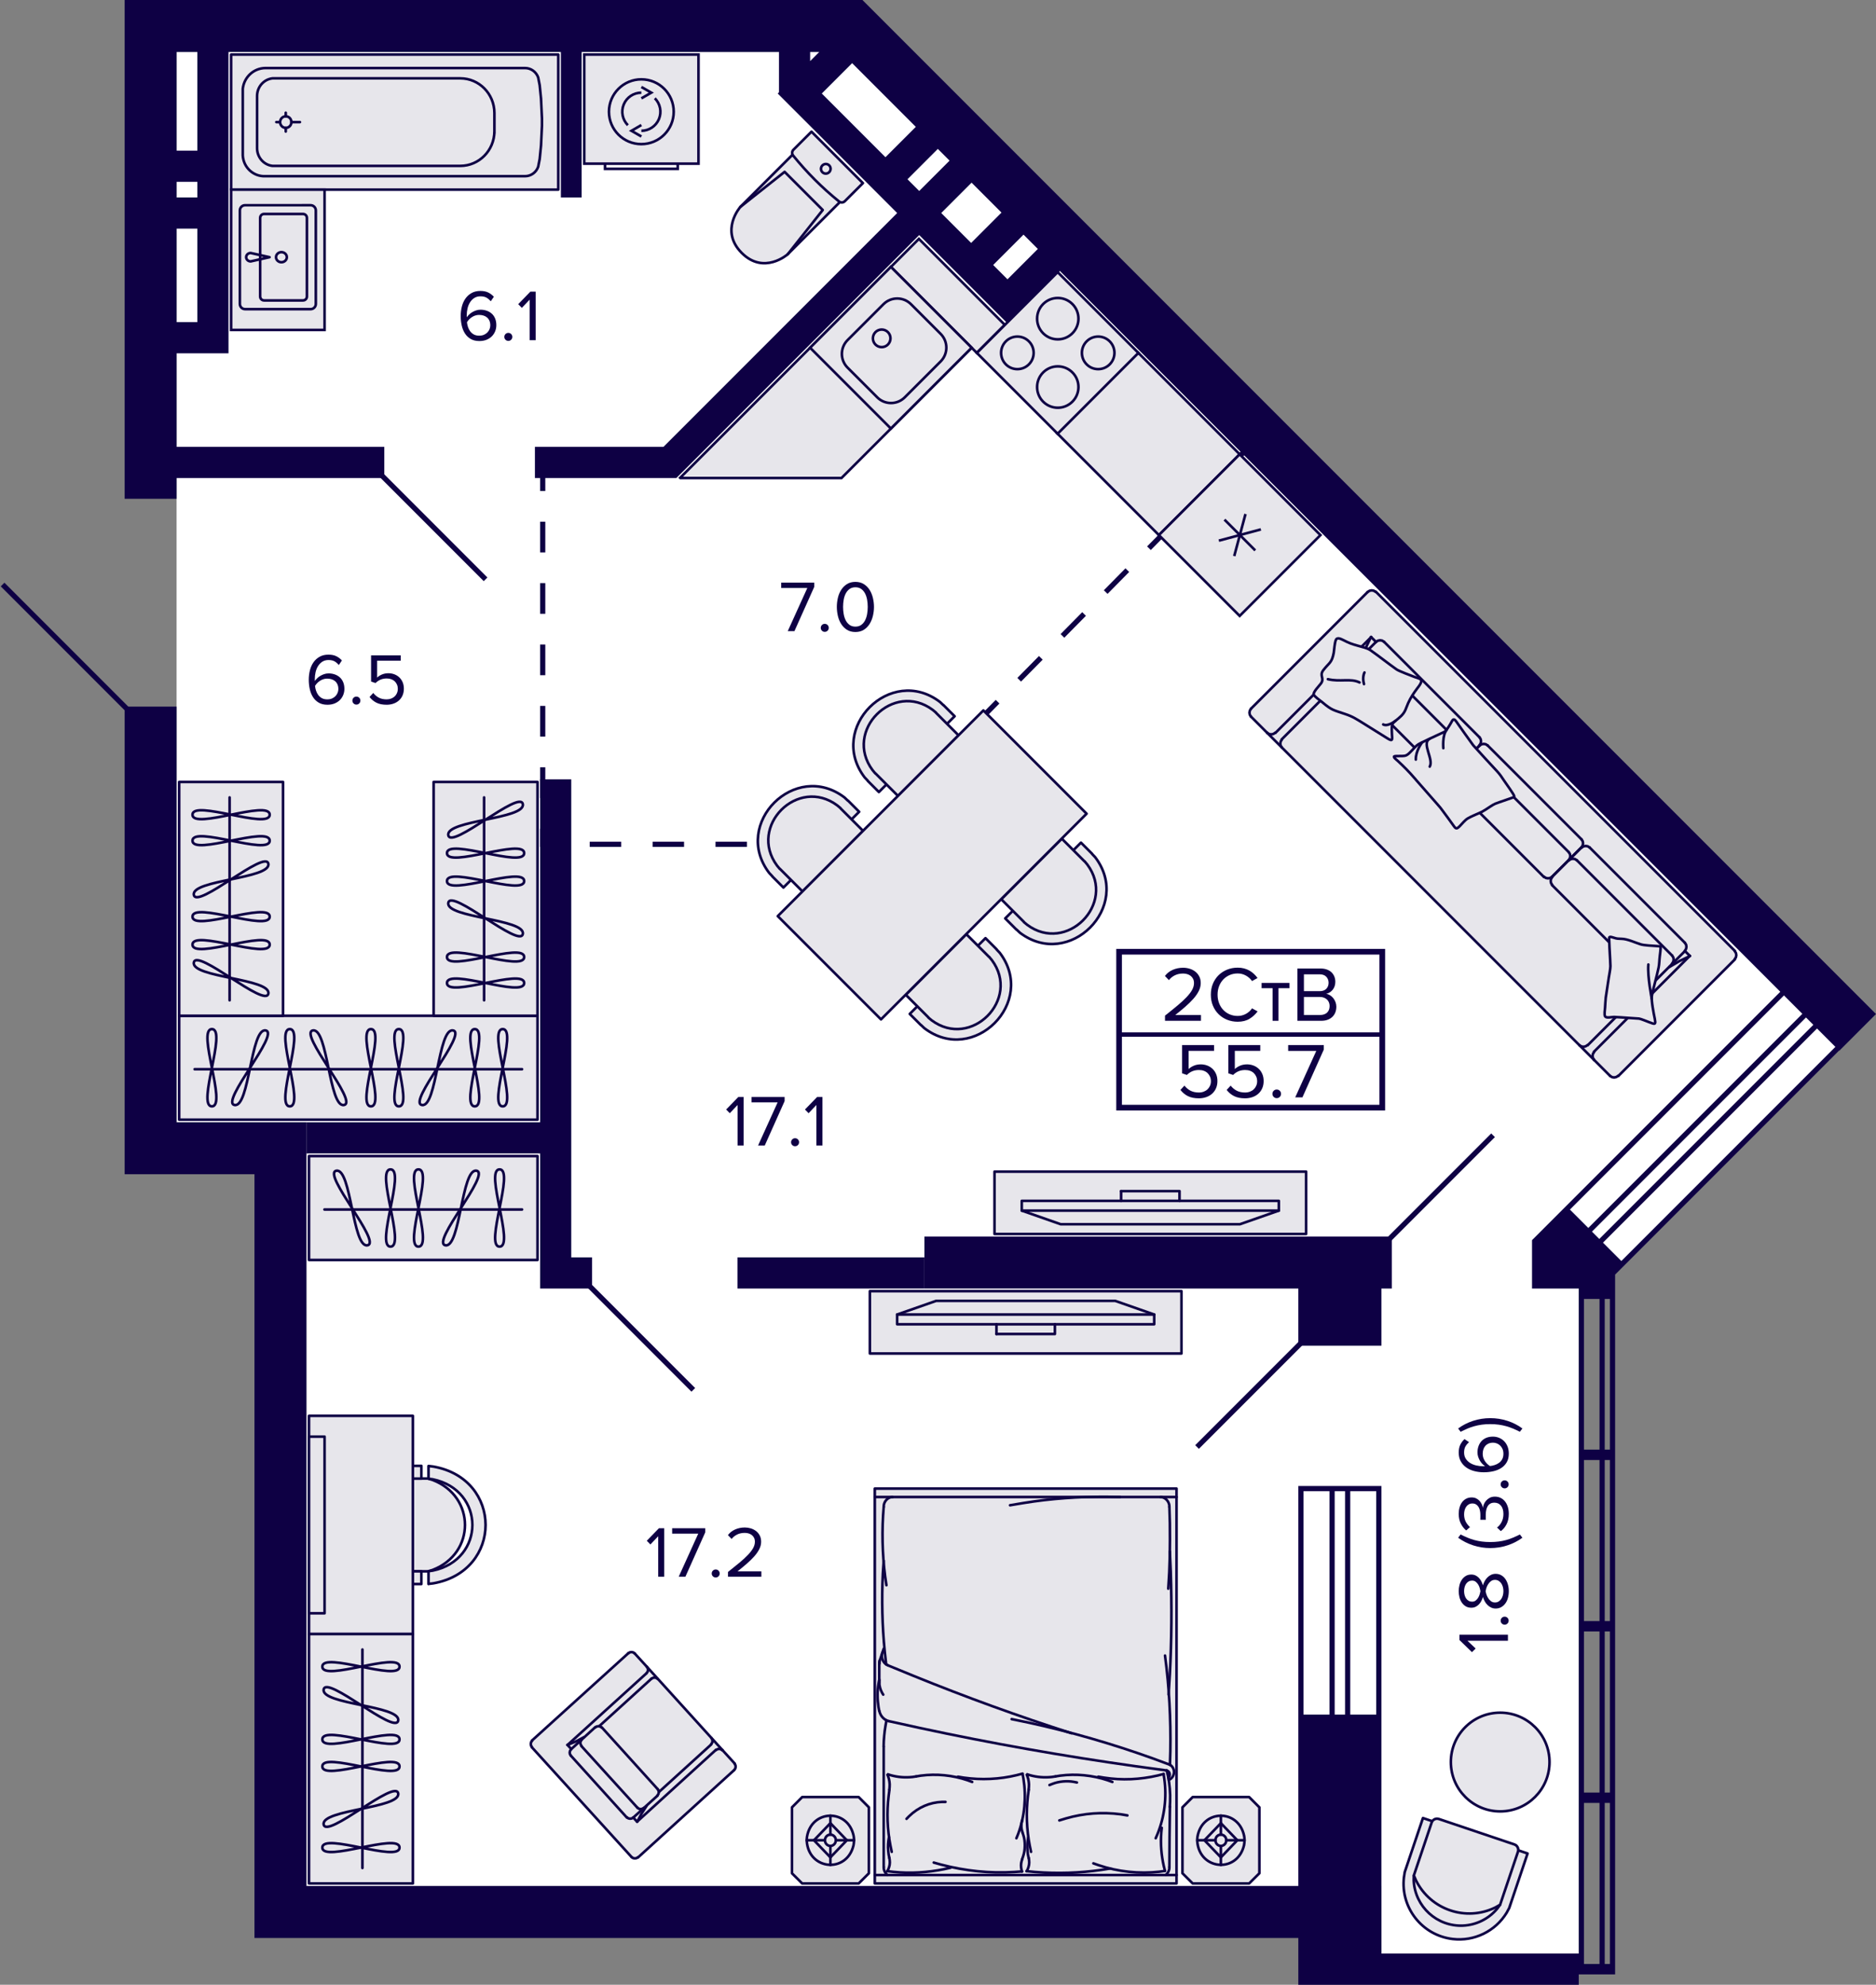 <svg enable-background="new 0 0 361.236 382" viewBox="0 0 361.236 382" xmlns="http://www.w3.org/2000/svg"><rect x="0" y="0" width="361.236" height="382" fill="#808080" stroke="none"/><polygon fill="#fff" points="307.5 248 304 248 304 376 266 376 266 363 59 363 59 216 34 216 34 10 162.5 10 354.5 201.5"/><line fill="none" stroke="#0e0044" stroke-miterlimit="10" x1="133.5" x2="113.5" y1="267.5" y2="247.5"/><line fill="none" stroke="#0e0044" stroke-miterlimit="10" x1=".5" x2="24.5" y1="112.5" y2="136.5"/><line fill="none" stroke="#0e0044" stroke-miterlimit="10" x1="93.5" x2="73.5" y1="111.5" y2="91.5"/><rect fill="none" height="25" transform="matrix(0 -1 1 0 -103.5 128.5)" width="42" x="-8.5" y="103.5"/><line fill="none" stroke="#0e0044" stroke-miterlimit="10" x1="240" x2="237.893" y1="86.5" y2="88.635"/><line fill="none" stroke="#0e0044" stroke-dasharray="5.928 5.928" stroke-miterlimit="10" x1="233.729" x2="169.189" y1="92.855" y2="158.255"/><polyline fill="none" points="167.107 160.365 165 162.5 162 162.5" stroke="#0e0044" stroke-miterlimit="10"/><line fill="none" stroke="#0e0044" stroke-dasharray="6.056 6.056" stroke-miterlimit="10" x1="155.944" x2="110.528" y1="162.5" y2="162.5"/><polyline fill="none" points="107.5 162.5 104.5 162.5 104.5 159.5" stroke="#0e0044" stroke-miterlimit="10"/><line fill="none" stroke="#0e0044" stroke-dasharray="5.909 5.909" stroke-miterlimit="10" x1="104.5" x2="104.5" y1="153.591" y2="97.455"/><line fill="none" stroke="#0e0044" stroke-miterlimit="10" x1="104.5" x2="104.5" y1="94.5" y2="91.5"/><line fill="none" stroke="#0e0044" stroke-miterlimit="10" x1="250.5" x2="230.5" y1="258.5" y2="278.5"/><line fill="none" stroke="#0e0044" stroke-miterlimit="10" x1="287.5" x2="267.5" y1="218.5" y2="238.5"/><polygon fill="#e7e6eb" points="162.038 92 187.125 66.912 171.569 51.356 130.962 91.962 131 92" stroke="#0e0044" stroke-miterlimit="10" stroke-width=".5"/><path d="M 152.61 29.775 l -10.058 10.058 c 0 0 -4.02 4.555 .27 8.845 4.29 4.29 8.845 .27 8.845 .27 l 10.064 -10.064 L 152.61 29.775 z" style="fill:#e7e6eb;stroke:#0e0044;stroke-width:.5;stroke-linecap:round;stroke-linejoin:round;stroke-miterlimit:10"/><polyline points="151.68 48.936 158.423 40.418 151.082 33.077 142.564 39.82" style="fill:none;stroke:#0e0044;stroke-width:.5;stroke-linecap:round;stroke-linejoin:round;stroke-miterlimit:10"/><polygon points="152.709 29.916 153.711 31.126 154.745 32.308 155.811 33.463 156.906 34.589 158.032 35.684 159.186 36.75 160.369 37.784 161.578 38.787 161.702 38.87 161.84 38.928 161.987 38.961 162.137 38.965 162.286 38.943 162.43 38.893 162.562 38.818 162.679 38.721 166.157 35.243 156.257 25.343 152.779 28.821 152.682 28.938 152.608 29.069 152.558 29.211 152.535 29.359 152.539 29.509 152.57 29.655 152.627 29.792" style="fill:#e7e6eb;stroke:#0e0044;stroke-width:.5;stroke-linecap:round;stroke-linejoin:round;stroke-miterlimit:10"/><path d="M 158.361 31.837 c -.363 .363 -.365 .948 -.005 1.308 .36 .36 .945 .357 1.308 -.005 .363 -.363 .365 -.948 .005 -1.308 C 159.309 31.472 158.723 31.474 158.361 31.837 z" style="fill:none;stroke:#0e0044;stroke-width:.5;stroke-linecap:round;stroke-linejoin:round;stroke-miterlimit:10"/><polyline points="44.5 36.5 44.5 10.5 107.5 10.5 107.5 36.5 44.5 36.5" style="fill:#e7e6eb;stroke:#0e0044;stroke-width:.5;stroke-linecap:round;stroke-linejoin:round;stroke-miterlimit:10"/><path d="M 51.127 13.098 h 49.982 c 1.124 0 2.137 .723 2.52 1.805 l .29 1.497 .259 2.591 .179 3.818 v 1.39 l -.179 3.811 -.259 2.598 -.29 1.491 c -.383 1.088 -1.396 1.811 -2.52 1.811 H 51.127 c -2.291 .126 -4.249 -1.654 -4.379 -3.987 V 17.085 C 47.001 14.815 48.885 13.098 51.127 13.098 z" style="fill:none;stroke:#0e0044;stroke-width:.5;stroke-linecap:round;stroke-linejoin:round;stroke-miterlimit:10"/><path d="M 49.502 18.469 v 10.063 c 0 1.729 1.266 3.195 2.952 3.396 h 36.178 c 3.619 0 6.559 -2.975 6.571 -6.667 v .377 -3.893 c -.012 -3.698 -2.952 -6.667 -6.571 -6.667 H 52.455 C 50.769 15.286 49.502 16.739 49.502 18.469 z" style="fill:none;stroke:#0e0044;stroke-width:.5;stroke-linecap:round;stroke-linejoin:round;stroke-miterlimit:10"/><path d="M 53.937 23.5 c 0 .616 .488 1.113 1.087 1.113 .605 0 1.087 -.497 1.087 -1.113 0 -.616 -.482 -1.113 -1.087 -1.113 C 54.425 22.387 53.937 22.884 53.937 23.5 z" style="fill:none;stroke:#0e0044;stroke-width:.5;stroke-linecap:round;stroke-linejoin:round;stroke-miterlimit:10"/><line style="fill:none;stroke:#0e0044;stroke-width:.5;stroke-linecap:round;stroke-linejoin:round;stroke-miterlimit:10" x1="55.024" x2="55.024" y1="22.387" y2="21.695"/><line style="fill:none;stroke:#0e0044;stroke-width:.5;stroke-linecap:round;stroke-linejoin:round;stroke-miterlimit:10" x1="55.024" x2="55.024" y1="24.613" y2="25.311"/><line style="fill:none;stroke:#0e0044;stroke-width:.5;stroke-linecap:round;stroke-linejoin:round;stroke-miterlimit:10" x1="53.937" x2="53.208" y1="23.5" y2="23.5"/><line style="fill:none;stroke:#0e0044;stroke-width:.5;stroke-linecap:round;stroke-linejoin:round;stroke-miterlimit:10" x1="56.111" x2="57.753" y1="23.5" y2="23.5"/><rect fill="#e7e6eb" height="21" stroke="#0e0044" stroke-miterlimit="10" stroke-width=".5" width="22" x="112.5" y="10.5"/><polyline fill="none" points="123.5 26.27 121.592 25.174 123.5 24.067" stroke="#0e0044" stroke-miterlimit="10" stroke-width=".5"/><polyline fill="none" points="123.5 16.74 125.407 17.835 123.5 18.933" stroke="#0e0044" stroke-miterlimit="10" stroke-width=".5"/><path d="M 120.9 24.099 c -1.048 -1.05 -1.364 -2.627 -.794 -3.998 .567 -1.371 1.905 -2.264 3.387 -2.264" fill="none" stroke="#0e0044" stroke-miterlimit="10" stroke-width=".5"/><path d="M 126.089 18.911 c 1.05 1.048 1.363 2.627 .796 3.998 -.569 1.371 -1.906 2.264 -3.389 2.264" fill="none" stroke="#0e0044" stroke-miterlimit="10" stroke-width=".5"/><path d="M 129.729 21.505 c 0 -3.445 -2.791 -6.236 -6.234 -6.236 -3.445 0 -6.236 2.792 -6.236 6.236 0 3.443 2.791 6.236 6.234 6.236 C 126.938 27.741 129.729 24.948 129.729 21.505 z" fill="none" stroke="#0e0044" stroke-miterlimit="10" stroke-width=".5"/><polyline fill="none" points="130.5 31.5 130.5 32.5 116.5 32.5 116.5 31.5" stroke="#0e0044" stroke-miterlimit="10" stroke-width=".5"/><rect fill="#e7e6eb" height="23.388" stroke="#0e0044" stroke-miterlimit="10" stroke-width=".5" transform="matrix(.707 -.707 .707 .707 13.209 145.745)" width="7.628" x="178.72" y="45.234"/><rect fill="#e7e6eb" height="27.692" stroke="#0e0044" stroke-miterlimit="10" stroke-width=".5" transform="matrix(.707 -.707 .707 .707 4.389 181.409)" width="22" x="210.175" y="71.56"/><rect fill="#e7e6eb" height="22" stroke="#0e0044" stroke-miterlimit="10" stroke-width=".5" transform="matrix(.707 -.707 .707 .707 2.937 140.916)" width="22" x="160.569" y="55.912"/><path d="M 172.765 57.701 c .935 0 1.814 .364 2.475 1.025 l 5.711 5.711 c 1.365 1.365 1.365 3.585 0 4.95 l -6.908 6.908 c -.661 .661 -1.54 1.025 -2.475 1.025 s -1.814 -.364 -2.475 -1.025 l -5.711 -5.711 c -1.365 -1.365 -1.365 -3.585 0 -4.95 l 6.908 -6.908 C 170.952 58.065 171.831 57.701 172.765 57.701 M 172.765 57.201 c -1.024 0 -2.047 .391 -2.828 1.172 l -6.908 6.908 c -1.562 1.562 -1.562 4.095 0 5.657 l 5.711 5.711 c .781 .781 1.805 1.172 2.828 1.172 1.024 0 2.047 -.391 2.828 -1.172 l 6.908 -6.908 c 1.562 -1.562 1.562 -4.095 0 -5.657 l -5.711 -5.711 C 174.813 57.592 173.789 57.201 172.765 57.201 L 172.765 57.201 z" fill="#0e0044"/><circle clip-rule="evenodd" cx="169.774" cy="65.118" fill="none" r="1.692" stroke="#0e0044" stroke-miterlimit="10" stroke-width=".5"/><rect height="22" style="fill-rule:evenodd;clip-rule:evenodd;fill:#e7e6eb;stroke:#0e0044;stroke-width:.5;stroke-miterlimit:10" transform="matrix(.707 -.707 .707 .707 11.636 163.916)" width="22" x="192.681" y="56.912"/><path d="M 195.903 65.028 c .77 0 1.495 .3 2.04 .845 1.125 1.125 1.125 2.955 0 4.079 -.545 .545 -1.269 .845 -2.04 .845 -.771 0 -1.495 -.3 -2.04 -.845 -.545 -.545 -.845 -1.269 -.845 -2.04 0 -.771 .3 -1.495 .845 -2.04 C 194.408 65.328 195.133 65.028 195.903 65.028 M 195.903 64.528 c -.866 0 -1.732 .33 -2.393 .991 -1.322 1.322 -1.322 3.465 0 4.787 .661 .661 1.527 .991 2.393 .991 .866 0 1.732 -.33 2.393 -.991 1.322 -1.322 1.322 -3.465 0 -4.787 C 197.636 64.858 196.769 64.528 195.903 64.528 L 195.903 64.528 z" fill="#0e0044"/><path d="M 211.46 65.028 c .771 0 1.495 .3 2.04 .845 .545 .545 .845 1.269 .845 2.04 0 .77 -.3 1.495 -.845 2.04 -.545 .545 -1.269 .845 -2.04 .845 s -1.495 -.3 -2.04 -.845 c -.545 -.545 -.845 -1.269 -.845 -2.04 0 -.771 .3 -1.495 .845 -2.04 C 209.965 65.328 210.689 65.028 211.46 65.028 M 211.46 64.528 c -.866 0 -1.732 .33 -2.393 .991 -1.322 1.322 -1.322 3.465 0 4.787 .661 .661 1.527 .991 2.393 .991 s 1.732 -.33 2.393 -.991 c 1.322 -1.322 1.322 -3.465 0 -4.787 C 213.192 64.858 212.326 64.528 211.46 64.528 L 211.46 64.528 z" fill="#0e0044"/><path d="M 203.682 70.763 c .996 0 1.933 .388 2.638 1.093 s 1.093 1.641 1.093 2.638 c 0 .997 -.388 1.933 -1.093 2.638 s -1.641 1.093 -2.638 1.093 c -.997 0 -1.933 -.388 -2.638 -1.093 s -1.093 -1.641 -1.093 -2.638 c 0 -.997 .388 -1.933 1.093 -2.638 S 202.685 70.763 203.682 70.763 M 203.682 70.263 c -1.083 0 -2.166 .413 -2.992 1.239 -1.652 1.652 -1.652 4.331 0 5.983 .826 .826 1.909 1.239 2.992 1.239 1.083 0 2.165 -.413 2.992 -1.239 1.652 -1.652 1.652 -4.331 0 -5.983 C 205.847 70.676 204.764 70.263 203.682 70.263 L 203.682 70.263 z" fill="#0e0044"/><path d="M 203.682 57.6 c .996 0 1.933 .388 2.638 1.093 s 1.093 1.641 1.093 2.638 c 0 .997 -.388 1.933 -1.093 2.638 s -1.641 1.093 -2.638 1.093 c -.997 0 -1.933 -.388 -2.638 -1.093 s -1.093 -1.641 -1.093 -2.638 c 0 -.997 .388 -1.933 1.093 -2.638 S 202.685 57.6 203.682 57.6 M 203.682 57.1 c -1.083 0 -2.166 .413 -2.992 1.239 -1.652 1.652 -1.652 4.331 0 5.983 .826 .826 1.909 1.239 2.992 1.239 1.083 0 2.165 -.413 2.992 -1.239 1.652 -1.652 1.652 -4.331 0 -5.983 C 205.847 57.513 204.764 57.1 203.682 57.1 L 203.682 57.1 z" fill="#0e0044"/><rect height="22" style="fill-rule:evenodd;clip-rule:evenodd;fill:#e7e6eb;stroke:#0e0044;stroke-width:.5;stroke-miterlimit:10" transform="matrix(.707 -.707 .707 .707 -2.888 198.978)" width="22" x="227.744" y="91.975"/><line fill="none" stroke="#0e0044" stroke-miterlimit="10" stroke-width=".5" x1="242.789" x2="234.698" y1="101.891" y2="104.059"/><line fill="none" stroke="#0e0044" stroke-miterlimit="10" stroke-width=".5" x1="237.66" x2="239.828" y1="107.02" y2="98.929"/><line fill="none" stroke="#0e0044" stroke-miterlimit="10" stroke-width=".5" x1="235.782" x2="241.705" y1="100.013" y2="105.936"/><rect fill="#e7e6eb" height="27" stroke="#0e0044" stroke-miterlimit="10" stroke-width=".5" width="18" x="44.5" y="36.5"/><path d="M 47.188 59.5 h 12.625 c .552 0 1 -.448 1 -1 v -18 c 0 -.552 -.448 -1 -1 -1 H 47.188 c -.552 0 -1 .448 -1 1 v 18 C 46.188 59.052 46.635 59.5 47.188 59.5 z" fill="none" stroke="#0e0044" stroke-miterlimit="10" stroke-width=".5"/><path d="M 48.272 50.31 L 48.272 50.31 c -.48 0 -.869 -.363 -.869 -.81 s .389 -.81 .869 -.81 L 51.9 49.5 48.272 50.31 z" fill="none" stroke="#0e0044" stroke-linejoin="round" stroke-miterlimit="10" stroke-width=".5"/><path d="M 53.148 49.5 c 0 -.537 .467 -.972 1.042 -.972 s 1.042 .435 1.042 .972 c 0 .537 -.467 .972 -1.042 .972 S 53.148 50.037 53.148 49.5 z" fill="none" stroke="#0e0044" stroke-miterlimit="10" stroke-width=".5"/><path d="M 58.35 41.429 c .276 0 .5 .224 .5 .5 v 15.143 c 0 .276 -.224 .5 -.5 .5 h -7.506 c -.276 0 -.5 -.224 -.5 -.5 V 41.929 c 0 -.276 .224 -.5 .5 -.5 H 58.35 M 58.35 40.929 h -7.506 c -.552 0 -1 .448 -1 1 v 15.143 c 0 .552 .448 1 1 1 h 7.506 c .552 0 1 -.448 1 -1 V 41.929 C 59.35 41.376 58.902 40.929 58.35 40.929 L 58.35 40.929 z" fill="#0e0044"/><polyline points="227.5 248.5 167.5 248.5 167.5 260.5 227.5 260.5 227.5 248.5" style="fill:#e7e6eb;stroke:#0e0044;stroke-width:.5;stroke-linecap:round;stroke-linejoin:round;stroke-miterlimit:10"/><polyline points="222.25 253 214.75 250.375 180.25 250.375 172.75 253" style="fill:none;stroke:#0e0044;stroke-width:.5;stroke-linecap:round;stroke-linejoin:round;stroke-miterlimit:10"/><polyline points="222.25 254.875 172.75 254.875 172.75 253 222.25 253 222.25 254.875" style="fill:none;stroke:#0e0044;stroke-width:.5;stroke-linecap:round;stroke-linejoin:round;stroke-miterlimit:10"/><polyline points="203.125 254.875 203.125 256.75 191.875 256.75" style="fill:none;stroke:#0e0044;stroke-width:.5;stroke-linecap:round;stroke-linejoin:round;stroke-miterlimit:10"/><line style="fill:none;stroke:#0e0044;stroke-width:.5;stroke-linecap:round;stroke-linejoin:round;stroke-miterlimit:10" x1="191.875" x2="191.875" y1="254.875" y2="256.75"/><polyline points="251.5 237.5 191.5 237.5 191.5 225.5 251.5 225.5 251.5 237.5" style="fill:#e7e6eb;stroke:#0e0044;stroke-width:.5;stroke-linecap:round;stroke-linejoin:round;stroke-miterlimit:10"/><polyline points="246.25 233 238.75 235.625 204.25 235.625 196.75 233" style="fill:none;stroke:#0e0044;stroke-width:.5;stroke-linecap:round;stroke-linejoin:round;stroke-miterlimit:10"/><polyline points="246.25 231.125 196.75 231.125 196.75 233 246.25 233 246.25 231.125" style="fill:none;stroke:#0e0044;stroke-width:.5;stroke-linecap:round;stroke-linejoin:round;stroke-miterlimit:10"/><polyline points="227.125 231.125 227.125 229.25 215.875 229.25" style="fill:none;stroke:#0e0044;stroke-width:.5;stroke-linecap:round;stroke-linejoin:round;stroke-miterlimit:10"/><line style="fill:none;stroke:#0e0044;stroke-width:.5;stroke-linecap:round;stroke-linejoin:round;stroke-miterlimit:10" x1="215.875" x2="215.875" y1="231.125" y2="229.25"/><path d="M 82.514 284.599 l .803 .247 c 8.289 3.193 8.289 14.115 0 17.307 l -.803 .247 v .027 h -6.794 v -.028 l -.516 -.027 c -1.441 -.242 -2.585 -1.339 -2.838 -2.72 l -.029 -.494 h -.029 v -11.318 l .029 0 .029 -.494 c .253 -1.38 1.397 -2.478 2.838 -2.72 l .516 -.027 v -.028 h 6.794 L 82.514 284.599 z" style="fill:#e7e6eb;stroke:#0e0044;stroke-width:.5;stroke-linecap:round;stroke-linejoin:round;stroke-miterlimit:10"/><path d="M 82.514 302.428 v 2.445 -.027 l .917 -.11 c 13.424 -2.339 13.424 -20.133 0 -22.472 l -.917 -.11 v 2.418 .028 l .803 .11 c 10.187 2.097 10.188 15.484 0 17.582 l -.803 .11 V 302.428 z" style="fill:#e7e6eb;stroke:#0e0044;stroke-width:.5;stroke-linecap:round;stroke-linejoin:round;stroke-miterlimit:10"/><rect height="2.445" style="fill:#e7e6eb;stroke:#0e0044;stroke-width:.5;stroke-linecap:round;stroke-linejoin:round;stroke-miterlimit:10" width="4.759" x="76.38" y="282.127"/><rect height="2.445" style="fill:#e7e6eb;stroke:#0e0044;stroke-width:.5;stroke-linecap:round;stroke-linejoin:round;stroke-miterlimit:10" width="4.759" x="76.38" y="302.428"/><rect height="42" style="fill:#e7e6eb;stroke:#0e0044;stroke-width:.5;stroke-linecap:round;stroke-linejoin:round;stroke-miterlimit:10" width="20" x="59.5" y="272.5"/><rect height="34" style="fill:#e7e6eb;stroke:#0e0044;stroke-width:.5;stroke-linecap:round;stroke-linejoin:round;stroke-miterlimit:10" width="3" x="59.5" y="276.5"/><rect height="48" style="fill:#e7e6eb;stroke:#0e0044;stroke-width:.5;stroke-linecap:round;stroke-linejoin:round;stroke-miterlimit:10" transform="matrix(-1 0 -0 -1 139 677)" width="20" x="59.5" y="314.5"/><line style="fill:none;stroke:#0e0044;stroke-width:.5;stroke-linecap:round;stroke-linejoin:round;stroke-miterlimit:10" x1="69.786" x2="69.786" y1="317.475" y2="359.525"/><path d="M 62.071 355.597 c 0 2.975 14.857 -2.975 14.857 0 C 76.929 358.572 62.071 352.621 62.071 355.597 z" style="fill:none;stroke:#0e0044;stroke-width:.5;stroke-linecap:round;stroke-linejoin:round;stroke-miterlimit:10"/><path d="M 62.071 339.977 c 0 2.975 14.857 -2.975 14.857 0 S 62.071 337.002 62.071 339.977 z" style="fill:none;stroke:#0e0044;stroke-width:.5;stroke-linecap:round;stroke-linejoin:round;stroke-miterlimit:10"/><path d="M 62.071 334.77 c 0 2.975 14.857 -2.975 14.857 0 C 76.929 337.745 62.071 331.795 62.071 334.77 z" style="fill:none;stroke:#0e0044;stroke-width:.5;stroke-linecap:round;stroke-linejoin:round;stroke-miterlimit:10"/><path d="M 62.071 320.77 c 0 2.975 14.857 -2.975 14.857 0 C 76.929 323.745 62.071 317.795 62.071 320.77 z" style="fill:none;stroke:#0e0044;stroke-width:.5;stroke-linecap:round;stroke-linejoin:round;stroke-miterlimit:10"/><path d="M 62.325 351.142 c -.496 -2.874 14.847 -3.094 14.351 -5.968 C 76.179 342.301 62.821 354.016 62.325 351.142 z" style="fill:none;stroke:#0e0044;stroke-width:.5;stroke-linecap:round;stroke-linejoin:round;stroke-miterlimit:10"/><path d="M 62.325 325.175 c -.496 2.874 14.847 3.094 14.351 5.968 C 76.179 334.016 62.821 322.301 62.325 325.175 z" style="fill:none;stroke:#0e0044;stroke-width:.5;stroke-linecap:round;stroke-linejoin:round;stroke-miterlimit:10"/><path clip-rule="evenodd" d="M 240.996 136.428 l 22.477 -22.477 c .391 -.391 1.024 -.391 1.414 0 l 69.146 69.146 c .391 .391 .391 1.024 0 1.414 l -22.477 22.477 c -.391 .391 -1.024 .391 -1.414 0 l -69.146 -69.146 C 240.606 137.452 240.606 136.819 240.996 136.428 z" fill="#e7e6eb" fill-rule="evenodd"/><line style="fill:none;stroke:#0e0044;stroke-width:.5;stroke-linecap:round;stroke-linejoin:round;stroke-miterlimit:10" x1="334.08" x2="264.929" y1="183.038" y2="113.887"/><line style="fill:none;stroke:#0e0044;stroke-width:.5;stroke-linecap:round;stroke-linejoin:round;stroke-miterlimit:10" x1="306.952" x2="244.006" y1="203.994" y2="141.048"/><line style="fill:none;stroke:#0e0044;stroke-width:.5;stroke-linecap:round;stroke-linejoin:round;stroke-miterlimit:10" x1="325.382" x2="306.941" y1="183.971" y2="202.412"/><line style="fill:none;stroke:#0e0044;stroke-width:.5;stroke-linecap:round;stroke-linejoin:round;stroke-miterlimit:10" x1="305.714" x2="317.871" y1="201.184" y2="189.027"/><line style="fill:none;stroke:#0e0044;stroke-width:.5;stroke-linecap:round;stroke-linejoin:round;stroke-miterlimit:10" x1="334.057" x2="311.62" y1="184.654" y2="207.091"/><polyline points="305.68 201.151 305.307 201.392 304.902 201.465 304.499 201.404 304.132 201.173" style="fill:none;stroke:#0e0044;stroke-width:.5;stroke-linecap:round;stroke-linejoin:round;stroke-miterlimit:10"/><polyline points="311.587 207.058 311.213 207.298 310.808 207.372 310.405 207.31 310.038 207.08" style="fill:none;stroke:#0e0044;stroke-width:.5;stroke-linecap:round;stroke-linejoin:round;stroke-miterlimit:10"/><line style="fill:none;stroke:#0e0044;stroke-width:.5;stroke-linecap:round;stroke-linejoin:round;stroke-miterlimit:10" x1="310.038" x2="306.952" y1="207.08" y2="203.994"/><polyline points="306.952 203.994 306.722 203.627 306.66 203.224 306.733 202.819 306.974 202.445" style="fill:none;stroke:#0e0044;stroke-width:.5;stroke-linecap:round;stroke-linejoin:round;stroke-miterlimit:10"/><line style="fill:none;stroke:#0e0044;stroke-width:.5;stroke-linecap:round;stroke-linejoin:round;stroke-miterlimit:10" x1="325.382" x2="324.453" y1="183.971" y2="183.042"/><polyline points="321.447 186.114 323.382 184.976 325.415 184.004" style="fill:none;stroke:#0e0044;stroke-width:.5;stroke-linecap:round;stroke-linejoin:round;stroke-miterlimit:10"/><polyline points="334.046 183.072 334.276 183.439 334.337 183.842 334.264 184.247 334.023 184.621" style="fill:none;stroke:#0e0044;stroke-width:.5;stroke-linecap:round;stroke-linejoin:round;stroke-miterlimit:10"/><line style="fill:none;stroke:#0e0044;stroke-width:.5;stroke-linecap:round;stroke-linejoin:round;stroke-miterlimit:10" x1="244.006" x2="240.887" y1="141.048" y2="137.929"/><line style="fill:none;stroke:#0e0044;stroke-width:.5;stroke-linecap:round;stroke-linejoin:round;stroke-miterlimit:10" x1="246.816" x2="258.973" y1="142.286" y2="130.129"/><line style="fill:none;stroke:#0e0044;stroke-width:.5;stroke-linecap:round;stroke-linejoin:round;stroke-miterlimit:10" x1="264.029" x2="245.588" y1="122.618" y2="141.059"/><polyline points="246.827 143.868 246.596 143.501 246.535 143.098 246.608 142.693 246.849 142.32" style="fill:none;stroke:#0e0044;stroke-width:.5;stroke-linecap:round;stroke-linejoin:round;stroke-miterlimit:10"/><polyline points="245.555 141.026 245.181 141.267 244.776 141.34 244.373 141.278 244.006 141.048" style="fill:none;stroke:#0e0044;stroke-width:.5;stroke-linecap:round;stroke-linejoin:round;stroke-miterlimit:10"/><line style="fill:none;stroke:#0e0044;stroke-width:.5;stroke-linecap:round;stroke-linejoin:round;stroke-miterlimit:10" x1="264.958" x2="264.029" y1="123.547" y2="122.618"/><polyline points="263.996 122.584 263.024 124.618 261.885 126.553" style="fill:none;stroke:#0e0044;stroke-width:.5;stroke-linecap:round;stroke-linejoin:round;stroke-miterlimit:10"/><line style="fill:none;stroke:#0e0044;stroke-width:.5;stroke-linecap:round;stroke-linejoin:round;stroke-miterlimit:10" x1="263.346" x2="240.909" y1="113.943" y2="136.38"/><polyline points="240.887 137.929 240.657 137.562 240.595 137.159 240.668 136.754 240.909 136.38" style="fill:none;stroke:#0e0044;stroke-width:.5;stroke-linecap:round;stroke-linejoin:round;stroke-miterlimit:10"/><polyline points="263.346 113.943 263.72 113.702 264.125 113.629 264.528 113.691 264.894 113.921" style="fill:none;stroke:#0e0044;stroke-width:.5;stroke-linecap:round;stroke-linejoin:round;stroke-miterlimit:10"/><polyline points="321.984 183.919 322.214 184.286 322.275 184.689 322.202 185.094 321.961 185.467" style="fill:none;stroke:#0e0044;stroke-width:.5;stroke-linecap:round;stroke-linejoin:round;stroke-miterlimit:10"/><line style="fill:none;stroke:#0e0044;stroke-width:.5;stroke-linecap:round;stroke-linejoin:round;stroke-miterlimit:10" x1="321.984" x2="303.634" y1="183.919" y2="165.569"/><polyline points="302.085 165.592 302.459 165.351 302.864 165.277 303.267 165.339 303.634 165.569" style="fill:none;stroke:#0e0044;stroke-width:.5;stroke-linecap:round;stroke-linejoin:round;stroke-miterlimit:10"/><polyline points="318.785 188.643 318.412 188.884 318.007 188.958 317.604 188.896 317.237 188.666" style="fill:none;stroke:#0e0044;stroke-width:.5;stroke-linecap:round;stroke-linejoin:round;stroke-miterlimit:10"/><line style="fill:none;stroke:#0e0044;stroke-width:.5;stroke-linecap:round;stroke-linejoin:round;stroke-miterlimit:10" x1="318.819" x2="324.453" y1="188.677" y2="183.042"/><polyline points="324.442 181.46 324.673 181.827 324.734 182.23 324.661 182.635 324.42 183.009" style="fill:none;stroke:#0e0044;stroke-width:.5;stroke-linecap:round;stroke-linejoin:round;stroke-miterlimit:10"/><line style="fill:none;stroke:#0e0044;stroke-width:.5;stroke-linecap:round;stroke-linejoin:round;stroke-miterlimit:10" x1="324.442" x2="306.093" y1="181.46" y2="163.11"/><polyline points="304.544 163.133 304.918 162.892 305.323 162.819 305.726 162.88 306.093 163.111" style="fill:none;stroke:#0e0044;stroke-width:.5;stroke-linecap:round;stroke-linejoin:round;stroke-miterlimit:10"/><line style="fill:none;stroke:#0e0044;stroke-width:.5;stroke-linecap:round;stroke-linejoin:round;stroke-miterlimit:10" x1="304.511" x2="298.876" y1="163.1" y2="168.734"/><polyline points="298.887 170.316 298.657 169.949 298.595 169.546 298.668 169.141 298.909 168.768" style="fill:none;stroke:#0e0044;stroke-width:.5;stroke-linecap:round;stroke-linejoin:round;stroke-miterlimit:10"/><line style="fill:none;stroke:#0e0044;stroke-width:.5;stroke-linecap:round;stroke-linejoin:round;stroke-miterlimit:10" x1="298.853" x2="317.202" y1="170.35" y2="188.7"/><polyline points="282.442 145.948 282.815 145.707 283.22 145.634 283.623 145.695 283.99 145.926" style="fill:none;stroke:#0e0044;stroke-width:.5;stroke-linecap:round;stroke-linejoin:round;stroke-miterlimit:10"/><line style="fill:none;stroke:#0e0044;stroke-width:.5;stroke-linecap:round;stroke-linejoin:round;stroke-miterlimit:10" x1="283.99" x2="302.074" y1="145.926" y2="164.01"/><polyline points="302.074 164.01 302.305 164.377 302.366 164.78 302.293 165.185 302.052 165.558" style="fill:none;stroke:#0e0044;stroke-width:.5;stroke-linecap:round;stroke-linejoin:round;stroke-miterlimit:10"/><polyline points="279.243 150.672 279.013 150.305 278.951 149.903 279.025 149.498 279.266 149.124" style="fill:none;stroke:#0e0044;stroke-width:.5;stroke-linecap:round;stroke-linejoin:round;stroke-miterlimit:10"/><line style="fill:none;stroke:#0e0044;stroke-width:.5;stroke-linecap:round;stroke-linejoin:round;stroke-miterlimit:10" x1="279.266" x2="284.9" y1="149.124" y2="143.489"/><polyline points="284.9 143.489 285.274 143.248 285.679 143.175 286.082 143.237 286.449 143.467" style="fill:none;stroke:#0e0044;stroke-width:.5;stroke-linecap:round;stroke-linejoin:round;stroke-miterlimit:10"/><line style="fill:none;stroke:#0e0044;stroke-width:.5;stroke-linecap:round;stroke-linejoin:round;stroke-miterlimit:10" x1="286.449" x2="304.533" y1="143.467" y2="161.551"/><polyline points="304.533 161.551 304.763 161.918 304.825 162.321 304.752 162.726 304.511 163.1" style="fill:none;stroke:#0e0044;stroke-width:.5;stroke-linecap:round;stroke-linejoin:round;stroke-miterlimit:10"/><line style="fill:none;stroke:#0e0044;stroke-width:.5;stroke-linecap:round;stroke-linejoin:round;stroke-miterlimit:10" x1="304.511" x2="298.876" y1="163.1" y2="168.734"/><polyline points="298.876 168.734 298.502 168.975 298.097 169.048 297.694 168.987 297.328 168.757" style="fill:none;stroke:#0e0044;stroke-width:.5;stroke-linecap:round;stroke-linejoin:round;stroke-miterlimit:10"/><line style="fill:none;stroke:#0e0044;stroke-width:.5;stroke-linecap:round;stroke-linejoin:round;stroke-miterlimit:10" x1="297.293" x2="279.209" y1="168.791" y2="150.707"/><polyline points="259.301 130.73 259.071 130.363 259.009 129.96 259.082 129.555 259.323 129.182" style="fill:none;stroke:#0e0044;stroke-width:.5;stroke-linecap:round;stroke-linejoin:round;stroke-miterlimit:10"/><line style="fill:none;stroke:#0e0044;stroke-width:.5;stroke-linecap:round;stroke-linejoin:round;stroke-miterlimit:10" x1="259.323" x2="264.958" y1="129.182" y2="123.547"/><polyline points="264.958 123.547 265.332 123.306 265.737 123.233 266.14 123.294 266.507 123.525" style="fill:none;stroke:#0e0044;stroke-width:.5;stroke-linecap:round;stroke-linejoin:round;stroke-miterlimit:10"/><line style="fill:none;stroke:#0e0044;stroke-width:.5;stroke-linecap:round;stroke-linejoin:round;stroke-miterlimit:10" x1="266.507" x2="284.889" y1="123.524" y2="141.907"/><polyline points="284.89 141.907 285.12 142.274 285.181 142.677 285.108 143.082 284.867 143.456" style="fill:none;stroke:#0e0044;stroke-width:.5;stroke-linecap:round;stroke-linejoin:round;stroke-miterlimit:10"/><line style="fill:none;stroke:#0e0044;stroke-width:.5;stroke-linecap:round;stroke-linejoin:round;stroke-miterlimit:10" x1="284.9" x2="279.266" y1="143.489" y2="149.124"/><polyline points="279.232 149.091 278.859 149.332 278.454 149.405 278.051 149.343 277.684 149.113" style="fill:none;stroke:#0e0044;stroke-width:.5;stroke-linecap:round;stroke-linejoin:round;stroke-miterlimit:10"/><line style="fill:none;stroke:#0e0044;stroke-width:.5;stroke-linecap:round;stroke-linejoin:round;stroke-miterlimit:10" x1="277.65" x2="259.267" y1="149.147" y2="130.764"/><polyline points="262.499 126.006 262.873 125.765 263.278 125.691 263.681 125.753 264.048 125.983" style="fill:none;stroke:#0e0044;stroke-width:.5;stroke-linecap:round;stroke-linejoin:round;stroke-miterlimit:10"/><line style="fill:none;stroke:#0e0044;stroke-width:.5;stroke-linecap:round;stroke-linejoin:round;stroke-miterlimit:10" x1="264.048" x2="282.431" y1="125.983" y2="144.366"/><polyline points="282.431 144.366 282.661 144.733 282.722 145.136 282.649 145.541 282.408 145.915" style="fill:none;stroke:#0e0044;stroke-width:.5;stroke-linecap:round;stroke-linejoin:round;stroke-miterlimit:10"/><path d="M 272.406 130.3 c -.658 -.256 -3.039 -1.139 -3.482 -1.457 -1.672 -1.18 -3.31 -2.488 -5.009 -3.684 -.719 -.472 -1.582 -.622 -2.425 -.871 -1.167 -.32 -1.742 -.529 -2.814 -1.087 -.46 -.219 -1.239 -.65 -1.467 .023 -.206 .504 -.303 1.795 -.386 2.403 -.368 1.976 -.862 1.884 -1.991 3.331 -.888 1.144 .332 1.565 -.525 2.652 -.287 .387 -1.52 1.629 -1.341 2.092 .143 .334 1.274 1.178 1.66 1.465 1.882 1.589 2.156 1.486 4.415 2.265 1.473 .489 2.178 .989 3.482 1.784 1.539 .961 3.105 1.938 4.644 2.9 1.109 .687 .904 .138 .86 -.831 -.148 -2.554 .152 -1.915 1.799 -3.51 .817 -.819 .888 -1.471 1.328 -2.462 .518 -1.131 1.032 -1.863 1.757 -2.843 .287 -.386 1.094 -1.32 .628 -1.723 C 273.332 130.596 272.687 130.383 272.406 130.3 z" style="fill-rule:evenodd;clip-rule:evenodd;fill:#e7e6eb;stroke:#0e0044;stroke-width:.5;stroke-linecap:round;stroke-linejoin:round;stroke-miterlimit:10"/><path d="M 262.741 129.431 c 0 0 -.485 .875 -.095 2.234" style="clip-rule:evenodd;fill:none;stroke:#0e0044;stroke-width:.5;stroke-linecap:round;stroke-linejoin:round;stroke-miterlimit:10"/><path d="M 268.714 138.736 c 0 0 -1.493 1.18 -2.367 .695" style="clip-rule:evenodd;fill:none;stroke:#0e0044;stroke-width:.5;stroke-linecap:round;stroke-linejoin:round;stroke-miterlimit:10"/><path d="M 255.692 130.718 c 2.404 .578 4.352 -.216 6.097 .63" style="clip-rule:evenodd;fill:none;stroke:#0e0044;stroke-width:.5;stroke-linecap:round;stroke-linejoin:round;stroke-miterlimit:10"/><path d="M 283.573 143.298 c -1.034 -1.438 -2.113 -2.922 -3.125 -4.383 -.562 -.787 -.697 -.427 -1.079 .269 -.248 .427 -.831 1.416 -1.214 1.664 -.18 .09 -.405 .179 -.585 .269 -1.304 .585 -2.63 1.237 -3.911 1.843 -.877 .427 -1.012 .652 -1.663 1.348 -.405 .405 -.899 1.034 -1.461 1.147 -.517 .112 -1.798 -.001 -2.046 .112 -.314 .135 .517 .742 .63 .854 1.146 1.057 2.248 2.158 3.259 3.349 .09 .09 .18 .18 .27 .315 1.394 1.574 2.787 3.192 4.204 4.788 .36 .404 .629 .719 .944 1.169 .719 .989 1.461 1.955 2.18 2.99 .383 .562 .608 .472 1.079 0 .494 -.494 1.034 -1.214 1.641 -1.551 .607 -.337 1.393 -.674 2.023 -.945 .539 -.225 .831 -.382 1.326 -.697 .472 -.292 1.416 -.966 1.866 -1.146 1.101 -.427 2.18 -.742 3.259 -1.146 .135 -.045 .45 -.135 .405 -.315 -.09 -.404 -1.596 -2.45 -1.956 -2.99 -.427 -.652 -.809 -1.213 -1.326 -1.776 -1.528 -1.663 -3.079 -3.305 -4.585 -4.991 L 283.573 143.298 z" style="fill-rule:evenodd;clip-rule:evenodd;fill:#e7e6eb;stroke:#0e0044;stroke-width:.5;stroke-linecap:round;stroke-linejoin:round;stroke-miterlimit:10"/><path d="M 273.8 142.941 c 0 0 -1.234 1.625 -1.174 3.25" style="clip-rule:evenodd;fill:none;stroke:#0e0044;stroke-width:.5;stroke-linecap:round;stroke-linejoin:round;stroke-miterlimit:10"/><path d="M 275.23 142.234 c -1.504 .873 .873 3.912 .075 5.311" style="clip-rule:evenodd;fill:none;stroke:#0e0044;stroke-width:.5;stroke-linecap:round;stroke-linejoin:round;stroke-miterlimit:10"/><path d="M 278.554 140.504 c -.858 .978 -.632 3.49 -.632 3.49" style="clip-rule:evenodd;fill:none;stroke:#0e0044;stroke-width:.5;stroke-linecap:round;stroke-linejoin:round;stroke-miterlimit:10"/><path d="M 309.782 188.155 c -.203 1.281 -.382 2.585 -.585 3.866 -.067 .562 -.09 1.349 -.135 1.933 -.022 .382 -.202 1.372 .022 1.686 .27 .359 1.259 .09 1.709 .09 .944 .045 1.866 .112 2.787 .18 .675 .045 1.349 .09 2.023 .135 .293 .023 1.664 .584 2.024 .72 l .202 .067 c .989 .405 .989 .225 .809 -.764 -.203 -.967 -.697 -3.484 -.562 -4.338 .09 -.764 .405 -1.753 .585 -2.562 .247 -.967 .517 -2.001 .719 -2.967 .135 -.63 .135 -1.483 .224 -2.158 .045 -.404 .18 -1.349 .158 -1.73 -.045 -.225 -.472 -.202 -.675 -.225 -.787 -.067 -2.54 -.112 -3.237 -.359 -1.056 -.338 -2.495 -1.012 -3.552 -1.034 -.764 -.045 -.831 .022 -1.573 -.224 -.989 -.315 -.899 -.18 -.854 .719 .045 1.574 .18 3.192 .225 4.766 C 310.097 186.492 309.872 187.57 309.782 188.155 z" style="fill-rule:evenodd;clip-rule:evenodd;fill:#e7e6eb;stroke:#0e0044;stroke-width:.5;stroke-linecap:round;stroke-linejoin:round;stroke-miterlimit:10"/><path d="M 318.062 192.258 c 0 0 -.858 -4.288 -.662 -6.62" style="clip-rule:evenodd;fill:none;stroke:#0e0044;stroke-width:.5;stroke-linecap:round;stroke-linejoin:round;stroke-miterlimit:10"/><path d="M 102.562 336.477 l 19.019 20.812 c .373 .408 1.005 .436 1.413 .064 l 18.153 -16.589 c .408 -.373 .436 -1.005 .064 -1.413 l -19.019 -20.812 c -.373 -.408 -1.005 -.436 -1.413 -.064 l -18.153 16.589 C 102.218 335.436 102.189 336.069 102.562 336.477 z" fill="#e7e6eb"/><g stroke="#0e0044" stroke-miterlimit="10"><line fill="none" stroke-linecap="round" stroke-linejoin="round" stroke-width=".5" x1="122.865" x2="141.379" y1="357.486" y2="340.669"/><line fill="none" stroke-linecap="round" stroke-linejoin="round" stroke-width=".5" x1="141.476" x2="139.118" y1="339.421" y2="336.84"/><line fill="none" stroke-linecap="round" stroke-linejoin="round" stroke-width=".5" x1="102.452" x2="120.99" y1="334.978" y2="318.188"/><line fill="none" stroke-linecap="round" stroke-linejoin="round" stroke-width=".5" x1="121.617" x2="102.379" y1="357.418" y2="336.254"/><line fill="none" stroke-linecap="round" stroke-linejoin="round" stroke-width=".5" x1="125.428" x2="115.398" y1="323.101" y2="332.216"/><line fill="none" stroke-linecap="round" stroke-linejoin="round" stroke-width=".5" x1="136.941" x2="126.911" y1="335.756" y2="344.871"/><polyline fill="none" points="137.869 336.772 122.669 350.612 121.941 349.816" stroke-linecap="round" stroke-linejoin="round" stroke-width=".5"/><line fill="none" stroke-linecap="round" stroke-linejoin="round" stroke-width=".5" x1="109.277" x2="124.475" y1="335.845" y2="322.058"/><polyline fill="none" points="136.916 335.728 137.119 335.442 137.19 335.125 137.155 334.805 136.985 334.506" stroke-linecap="round" stroke-linejoin="round" stroke-width=".5"/><polyline fill="none" points="126.651 323.142 126.369 322.946 126.053 322.882 125.731 322.925 125.428 323.101" stroke-linecap="round" stroke-linejoin="round" stroke-width=".5"/><polyline fill="none" points="122.214 318.229 121.932 318.033 121.615 317.97 121.293 318.012 120.99 318.188" stroke-linecap="round" stroke-linejoin="round" stroke-width=".5"/><polyline fill="none" points="141.379 340.669 141.581 340.383 141.653 340.065 141.618 339.745 141.448 339.447" stroke-linecap="round" stroke-linejoin="round" stroke-width=".5"/><polyline fill="none" points="139.09 336.866 138.808 336.67 138.491 336.606 138.169 336.649 137.866 336.825" stroke-linecap="round" stroke-linejoin="round" stroke-width=".5"/><line fill="none" stroke-linecap="round" stroke-linejoin="round" stroke-width=".5" x1="124.572" x2="122.214" y1="320.81" y2="318.229"/><polyline fill="none" points="124.503 322.032 124.705 321.746 124.777 321.429 124.742 321.108 124.572 320.81" stroke-linecap="round" stroke-linejoin="round" stroke-width=".5"/><line fill="none" stroke-linecap="round" stroke-linejoin="round" stroke-width=".5" x1="124.572" x2="139.118" y1="320.81" y2="336.84"/><polyline fill="none" points="102.477 335.006 102.274 335.292 102.203 335.609 102.238 335.929 102.408 336.228" stroke-linecap="round" stroke-linejoin="round" stroke-width=".5"/><polyline fill="none" points="121.617 357.418 121.899 357.613 122.215 357.677 122.537 357.635 122.84 357.459" stroke-linecap="round" stroke-linejoin="round" stroke-width=".5"/><polyline fill="none" points="124.493 347.585 123.529 349.07 122.694 350.639" stroke-linecap="round" stroke-linejoin="round" stroke-width=".5"/><polyline fill="none" points="109.277 335.845 110.915 335.154 112.481 334.328" stroke-linecap="round" stroke-linejoin="round" stroke-width=".5"/><line fill="none" stroke-linecap="round" stroke-linejoin="round" stroke-width=".5" x1="110.005" x2="109.277" y1="336.641" y2="335.845"/><polyline fill="none" points="122.741 347.926 123.023 348.122 123.34 348.185 123.662 348.143 123.965 347.967" stroke-linecap="round" stroke-linejoin="round" stroke-width=".5"/><line fill="none" stroke-linecap="round" stroke-linejoin="round" stroke-width=".5" x1="122.741" x2="111.931" y1="347.926" y2="336.04"/><polyline fill="none" points="112.028 334.792 111.826 335.078 111.754 335.395 111.789 335.716 111.959 336.014" stroke-linecap="round" stroke-linejoin="round" stroke-width=".5"/><polyline fill="none" points="126.578 345.578 126.781 345.292 126.852 344.975 126.817 344.655 126.648 344.356" stroke-linecap="round" stroke-linejoin="round" stroke-width=".5"/><line fill="none" stroke-linecap="round" stroke-linejoin="round" stroke-width=".5" x1="126.603" x2="121.941" y1="345.606" y2="349.816"/><polyline fill="none" points="120.718 349.775 121 349.971 121.316 350.034 121.638 349.992 121.941 349.816" stroke-linecap="round" stroke-linejoin="round" stroke-width=".5"/><line fill="none" stroke-linecap="round" stroke-linejoin="round" stroke-width=".5" x1="120.69" x2="109.908" y1="349.801" y2="337.889"/><polyline fill="none" points="109.977 336.667 109.774 336.953 109.703 337.27 109.738 337.59 109.908 337.889" stroke-linecap="round" stroke-linejoin="round" stroke-width=".5"/><line fill="none" stroke-linecap="round" stroke-linejoin="round" stroke-width=".5" x1="110.005" x2="114.642" y1="336.641" y2="332.404"/><polyline fill="none" points="115.862 332.498 115.58 332.302 115.264 332.238 114.942 332.281 114.639 332.457" stroke-linecap="round" stroke-linejoin="round" stroke-width=".5"/><line fill="none" stroke-linecap="round" stroke-linejoin="round" stroke-width=".5" x1="115.89" x2="126.673" y1="332.472" y2="344.384"/><rect fill="#e7e6eb" height="44" stroke-linecap="round" stroke-linejoin="round" stroke-width=".5" transform="matrix(-0 -1 1 -0 -151 314)" width="20" x="71.5" y="210.5"/><line fill="none" stroke-linecap="round" stroke-linejoin="round" stroke-width=".5" x1="100.525" x2="62.475" y1="232.786" y2="232.786"/><path d="M 80.577 225.071 c 2.975 0 -2.975 14.857 0 14.857 C 83.552 239.929 77.602 225.071 80.577 225.071 z" fill="none" stroke-linecap="round" stroke-linejoin="round" stroke-width=".5"/><path d="M 96.197 225.071 c 2.975 0 -2.975 14.857 0 14.857 C 99.172 239.929 93.222 225.071 96.197 225.071 z" fill="none" stroke-linecap="round" stroke-linejoin="round" stroke-width=".5"/><path d="M 91.743 225.325 c -2.874 -.496 -3.094 14.847 -5.968 14.351 C 82.901 239.179 94.616 225.821 91.743 225.325 z" fill="none" stroke-linecap="round" stroke-linejoin="round" stroke-width=".5"/><path d="M 75.197 225.071 c 2.975 0 -2.975 14.857 0 14.857 C 78.172 239.929 72.222 225.071 75.197 225.071 z" fill="none" stroke-linecap="round" stroke-linejoin="round" stroke-width=".5"/><path d="M 64.775 225.325 c 2.874 -.496 3.094 14.847 5.968 14.351 C 73.616 239.179 61.901 225.821 64.775 225.325 z" fill="none" stroke-linecap="round" stroke-linejoin="round" stroke-width=".5"/><rect fill="#e7e6eb" height="69" stroke-linecap="round" stroke-linejoin="round" stroke-width=".5" transform="matrix(0 -1 1 0 -136.5 274.5)" width="20" x="59" y="171"/><line fill="none" stroke-linecap="round" stroke-linejoin="round" stroke-width=".5" x1="37.475" x2="100.525" y1="205.786" y2="205.786"/><path d="M 51.142 198.325 c -2.874 -.496 -3.094 14.847 -5.968 14.351 C 42.301 212.179 54.016 198.821 51.142 198.325 z" fill="none" stroke-linecap="round" stroke-linejoin="round" stroke-width=".5"/><path d="M 71.423 198.071 c -2.975 0 2.975 14.857 0 14.857 C 68.448 212.929 74.398 198.071 71.423 198.071 z" fill="none" stroke-linecap="round" stroke-linejoin="round" stroke-width=".5"/><path d="M 55.803 198.071 c -2.975 0 2.975 14.857 0 14.857 C 52.828 212.929 58.778 198.071 55.803 198.071 z" fill="none" stroke-linecap="round" stroke-linejoin="round" stroke-width=".5"/><path d="M 40.803 198.071 c -2.975 0 2.975 14.857 0 14.857 C 37.828 212.929 43.778 198.071 40.803 198.071 z" fill="none" stroke-linecap="round" stroke-linejoin="round" stroke-width=".5"/><path d="M 60.257 198.325 c 2.874 -.496 3.094 14.847 5.968 14.351 C 69.099 212.179 57.384 198.821 60.257 198.325 z" fill="none" stroke-linecap="round" stroke-linejoin="round" stroke-width=".5"/><path d="M 76.803 198.071 c -2.975 0 2.975 14.857 0 14.857 C 73.828 212.929 79.778 198.071 76.803 198.071 z" fill="none" stroke-linecap="round" stroke-linejoin="round" stroke-width=".5"/><path d="M 91.423 198.071 c -2.975 0 2.975 14.857 0 14.857 C 88.448 212.929 94.398 198.071 91.423 198.071 z" fill="none" stroke-linecap="round" stroke-linejoin="round" stroke-width=".5"/><path d="M 96.803 198.071 c -2.975 0 2.975 14.857 0 14.857 C 93.828 212.929 99.778 198.071 96.803 198.071 z" fill="none" stroke-linecap="round" stroke-linejoin="round" stroke-width=".5"/><path d="M 87.225 198.325 c -2.874 -.496 -3.094 14.847 -5.968 14.351 C 78.384 212.179 90.099 198.821 87.225 198.325 z" fill="none" stroke-linecap="round" stroke-linejoin="round" stroke-width=".5"/><rect fill="#e7e6eb" height="45" stroke-linecap="round" stroke-linejoin="round" stroke-width=".5" width="20" x="34.5" y="150.5"/><line fill="none" stroke-linecap="round" stroke-linejoin="round" stroke-width=".5" x1="44.214" x2="44.214" y1="153.475" y2="192.525"/><path d="M 51.929 176.423 c 0 -2.975 -14.857 2.975 -14.857 0 S 51.929 179.398 51.929 176.423 z" fill="none" stroke-linecap="round" stroke-linejoin="round" stroke-width=".5"/><path d="M 51.929 161.803 c 0 -2.975 -14.857 2.975 -14.857 0 S 51.929 164.778 51.929 161.803 z" fill="none" stroke-linecap="round" stroke-linejoin="round" stroke-width=".5"/><path d="M 51.929 156.803 c 0 -2.975 -14.857 2.975 -14.857 0 S 51.929 159.778 51.929 156.803 z" fill="none" stroke-linecap="round" stroke-linejoin="round" stroke-width=".5"/><path d="M 51.675 166.257 c .496 2.874 -14.847 3.094 -14.351 5.968 C 37.821 175.099 51.179 163.384 51.675 166.257 z" fill="none" stroke-linecap="round" stroke-linejoin="round" stroke-width=".5"/><path d="M 51.929 181.803 c 0 -2.975 -14.857 2.975 -14.857 0 S 51.929 184.778 51.929 181.803 z" fill="none" stroke-linecap="round" stroke-linejoin="round" stroke-width=".5"/><path d="M 51.675 191.225 c .496 -2.874 -14.847 -3.094 -14.351 -5.968 C 37.821 182.384 51.179 194.099 51.675 191.225 z" fill="none" stroke-linecap="round" stroke-linejoin="round" stroke-width=".5"/><rect fill="#e7e6eb" height="45" stroke-linecap="round" stroke-linejoin="round" stroke-width=".5" width="20" x="83.5" y="150.5"/><line fill="none" stroke-linecap="round" stroke-linejoin="round" stroke-width=".5" x1="93.214" x2="93.214" y1="192.525" y2="153.475"/><path d="M 100.929 169.577 c 0 2.975 -14.857 -2.975 -14.857 0 C 86.071 172.552 100.929 166.602 100.929 169.577 z" fill="none" stroke-linecap="round" stroke-linejoin="round" stroke-width=".5"/><path d="M 100.929 184.197 c 0 2.975 -14.857 -2.975 -14.857 0 C 86.071 187.172 100.929 181.222 100.929 184.197 z" fill="none" stroke-linecap="round" stroke-linejoin="round" stroke-width=".5"/><path d="M 100.929 189.197 c 0 2.975 -14.857 -2.975 -14.857 0 C 86.071 192.172 100.929 186.222 100.929 189.197 z" fill="none" stroke-linecap="round" stroke-linejoin="round" stroke-width=".5"/><path d="M 100.675 179.743 c .496 -2.874 -14.847 -3.094 -14.351 -5.968 C 86.821 170.901 100.179 182.616 100.675 179.743 z" fill="none" stroke-linecap="round" stroke-linejoin="round" stroke-width=".5"/><path d="M 100.929 164.197 c 0 2.975 -14.857 -2.975 -14.857 0 C 86.071 167.172 100.929 161.222 100.929 164.197 z" fill="none" stroke-linecap="round" stroke-linejoin="round" stroke-width=".5"/><path d="M 100.675 154.775 c .496 2.874 -14.847 3.094 -14.351 5.968 C 86.821 163.616 100.179 151.901 100.675 154.775 z" fill="none" stroke-linecap="round" stroke-linejoin="round" stroke-width=".5"/><path d="M 273.997 349.911 l -3.504 10.397 .003 -.009 -.158 1.004 c -.69 5.876 3.514 11.198 9.39 11.888 4.155 .488 8.214 -1.488 10.393 -5.059 l .492 -.913 .003 -.01 3.53 -10.476 L 273.997 349.911 z" fill="#e7e6eb" stroke-linecap="round" stroke-linejoin="round" stroke-width=".5"/><path d="M 275.692 350.729 l -3.454 10.252 -.017 .97 c .237 5.021 4.499 8.898 9.519 8.662 2.537 -.12 4.909 -1.295 6.541 -3.24 l .572 -.767 3.455 -10.252 -.003 .01 .053 -.335 -.06 -.34 -.137 -.276 -.211 -.245 -.294 -.159 -14.626 -4.928 -.335 -.053 -.34 .06 -.269 .137 -.235 .214 -.164 .291 L 275.692 350.729 z" fill="#e7e6eb" stroke-linecap="round" stroke-linejoin="round" stroke-width=".5"/><path d="M 288.836 366.612 l -.919 .521 c -5.647 2.743 -12.449 .423 -15.246 -5.197 l -.409 -.945" fill="none" stroke-linecap="round" stroke-linejoin="round" stroke-width=".5"/><circle cx="288.87" cy="339.13" fill="#e7e6eb" r="9.5" stroke-width=".5"/><polygon fill="#e7e6eb" points="226.551 286.5 226.551 362.5 226.551 362.5 168.449 362.5 168.449 362.5 168.449 286.5 168.449 286.5 226.551 286.5" stroke-linecap="round" stroke-linejoin="round" stroke-width=".5"/><path d="M 179.794 358.479 l 1.393 .389 c 4.628 1.215 9.41 1.722 14.162 1.419 l 1.439 -.101" fill="none" stroke-linecap="round" stroke-linejoin="bevel" stroke-width=".5"/><path d="M 184.464 341.954 l 1.133 .186 c 3.364 .476 6.884 .315 10.196 -.49 l 1.102 -.287" fill="none" stroke-linecap="round" stroke-linejoin="bevel" stroke-width=".5"/><path d="M 170.945 320.512 l 4.991 2.044 c 9.995 4.064 20.161 7.754 30.39 11.033" fill="none" stroke-linecap="round" stroke-linejoin="round" stroke-width=".5"/><path d="M 171.144 331.259 l 5.91 1.301 c 13.784 2.967 27.712 5.428 41.643 7.384 l 5.971 .811" fill="none" stroke-linecap="round" stroke-linejoin="round" stroke-width=".5"/><line fill="none" stroke-linecap="round" stroke-linejoin="round" stroke-width=".5" x1="226.551" x2="168.449" y1="288.122" y2="288.122"/><line fill="none" stroke-linecap="round" stroke-linejoin="round" stroke-width=".5" x1="226.551" x2="168.449" y1="360.878" y2="360.878"/><path d="M 225.28 339.656 l .077 -2.636 c .102 -6.145 -.216 -12.301 -1.026 -18.383" fill="none" stroke-linecap="round" stroke-linejoin="round" stroke-width=".5"/><path d="M 225.02 326.173 l .245 -3.937 c .335 -6.572 .383 -13.123 .168 -19.701 l -.168 -3.937" fill="none" stroke-linecap="round" stroke-linejoin="round" stroke-width=".5"/><polyline fill="none" points="224.958 305.762 225.142 302.619 225.249 299.46 225.28 296.317 225.265 293.157 225.173 290.014" stroke-linecap="round" stroke-linejoin="round" stroke-width=".5"/><path d="M 215.681 288.122 l -2.664 -.051 c -5.292 -.022 -10.655 .348 -15.892 1.2 l -2.633 .439" fill="none" stroke-linecap="round" stroke-linejoin="round" stroke-width=".5"/><path d="M 225.173 290.014 l -.015 -.287 c -.1 -.774 -.722 -1.461 -1.424 -1.571 l -.26 -.017" fill="none" stroke-linecap="round" stroke-linejoin="bevel" stroke-width=".5"/><path d="M 217.089 349.405 l -1.301 -.22 c -3.597 -.454 -7.027 -.212 -10.533 .794 l -1.271 .389" fill="none" stroke-linecap="round" stroke-linejoin="round" stroke-width=".5"/><polyline fill="none" points="196.865 350.267 196.742 350.656 196.681 351.061 196.666 351.467 196.696 351.872 196.773 352.278 196.895 352.666" stroke-linecap="round" stroke-linejoin="bevel" stroke-width=".5"/><path d="M 195.716 353.798 l .337 -.828 c 1.252 -3.404 1.59 -7.08 1.01 -10.695 l -.168 -.896" fill="none" stroke-linecap="round" stroke-linejoin="bevel" stroke-width=".5"/><path d="M 198.089 344.455 l -.153 1.183 c -.371 3.134 -.263 6.509 .352 9.597 l .245 1.183" fill="none" stroke-linecap="round" stroke-linejoin="bevel" stroke-width=".5"/><path d="M 222.539 353.798 l .352 -.828 c 1.343 -3.307 1.806 -7.045 1.301 -10.628 l -.138 -.896" fill="none" stroke-linecap="round" stroke-linejoin="bevel" stroke-width=".5"/><polyline fill="none" points="225.28 347.733 225.203 353.545 225.173 359.357" stroke-linecap="round" stroke-linejoin="round" stroke-width=".5"/><path d="M 225.28 339.656 l -3.322 -1.233 c -7.793 -2.795 -15.693 -5.078 -23.73 -6.843 l -3.429 -.71" fill="none" stroke-linecap="round" stroke-linejoin="round" stroke-width=".5"/><path d="M 214.196 342.968 l -.888 -.321 c -2.958 -.988 -6.101 -1.29 -9.171 -.896 l -.919 .152" fill="none" stroke-linecap="round" stroke-linejoin="bevel" stroke-width=".5"/><path d="M 225.265 347.733 l .046 -.997 c .061 -1.643 -.081 -3.401 -.429 -5.001 l -.23 -.98" fill="none" stroke-linecap="round" stroke-linejoin="bevel" stroke-width=".5"/><path d="M 211.486 341.954 l 1.133 .186 c 3.432 .536 6.945 .364 10.334 -.422 l 1.118 -.287" fill="none" stroke-linecap="round" stroke-linejoin="bevel" stroke-width=".5"/><path d="M 225.05 342.545 l .23 -.084 c .957 -.589 1.057 -1.93 .199 -2.67 l -.214 -.135" fill="none" stroke-linecap="round" stroke-linejoin="bevel" stroke-width=".5"/><path d="M 224.974 342.14 l .123 -.152 c .272 -.352 .133 -.982 -.26 -1.149 l -.168 -.068" fill="none" stroke-linecap="round" stroke-linejoin="bevel" stroke-width=".5"/><path d="M 198.074 344.455 l .046 -.507 .015 -.524 -.046 -.507 -.092 -.507 -.153 -.49 -.184 -.473 .674 .22 c 1.396 .385 2.763 .489 4.195 .338 l .689 -.101" fill="none" stroke-linecap="round" stroke-linejoin="bevel" stroke-width=".5"/><path d="M 207.367 343.069 l -.582 -.118 c -1.285 -.244 -2.923 -.103 -4.149 .389 l -.551 .22" fill="none" stroke-linecap="round" stroke-linejoin="bevel" stroke-width=".5"/><path d="M 197.676 360.134 l 1.608 .152 c 4.313 .342 8.588 .208 12.876 -.406 l 1.592 -.253" fill="none" stroke-linecap="round" stroke-linejoin="bevel" stroke-width=".5"/><path d="M 223.703 351.788 l -.092 .929 c -.165 2.215 .008 4.316 .49 6.471 l .23 .896" fill="none" stroke-linecap="round" stroke-linejoin="bevel" stroke-width=".5"/><path d="M 210.536 358.631 l 1.011 .355 c 3.725 1.263 7.836 1.689 11.712 1.25 l 1.056 -.152" fill="none" stroke-linecap="round" stroke-linejoin="bevel" stroke-width=".5"/><polyline fill="none" points="224.499 360.861 224.683 360.658 224.851 360.439 224.989 360.202 225.096 359.932 225.157 359.644 225.173 359.357" stroke-linecap="round" stroke-linejoin="bevel" stroke-width=".5"/><path d="M 196.834 357.786 l .168 -.49 c .423 -1.204 .451 -2.906 .046 -4.123 l -.168 -.49" fill="none" stroke-linecap="round" stroke-linejoin="bevel" stroke-width=".5"/><polyline fill="none" points="197.998 353.596 197.89 354.255 197.829 354.93 197.814 355.606 197.86 356.282 197.936 356.941 198.074 357.6" stroke-linecap="round" stroke-linejoin="bevel" stroke-width=".5"/><polyline fill="none" points="196.849 357.786 196.727 358.174 196.635 358.58 196.604 358.986 196.62 359.391 196.681 359.797 196.803 360.202" stroke-linecap="round" stroke-linejoin="bevel" stroke-width=".5"/><path d="M 197.676 360.151 l .184 -.321 c .273 -.628 .381 -1.162 .291 -1.859 l -.061 -.372" fill="none" stroke-linecap="round" stroke-linejoin="bevel" stroke-width=".5"/><line fill="none" stroke-linecap="round" stroke-linejoin="round" stroke-width=".5" x1="169.307" x2="169.307" y1="320.208" y2="323.909"/><path d="M 169.307 323.436 v .406 c .046 .736 .21 1.34 .551 1.977 l .214 .338" fill="none" stroke-linecap="round" stroke-linejoin="bevel" stroke-width=".5"/><path d="M 169.307 323.25 l -.138 .743 c -.261 1.491 -.232 3.033 -.015 4.528 l .138 .743" fill="none" stroke-linecap="round" stroke-linejoin="bevel" stroke-width=".5"/><path d="M 170.164 290.014 l -.122 1.673 c -.255 4.434 -.055 9.039 .643 13.416" fill="none" stroke-linecap="round" stroke-linejoin="bevel" stroke-width=".5"/><path d="M 171.863 288.139 l -.26 .017 c -.702 .11 -1.324 .797 -1.424 1.571 l -.015 .287" fill="none" stroke-linecap="round" stroke-linejoin="bevel" stroke-width=".5"/><path d="M 170.164 300.372 l -.168 2.501 c -.244 4.994 -.123 10.015 .367 14.987 l .276 2.484" fill="none" stroke-linecap="round" stroke-linejoin="round" stroke-width=".5"/><line fill="none" stroke-linecap="round" stroke-linejoin="round" stroke-width=".5" x1="169.414" x2="170.164" y1="319.549" y2="317.319"/><polyline fill="none" points="169.414 319.566 169.337 319.87 169.307 320.208" stroke-linecap="round" stroke-linejoin="bevel" stroke-width=".5"/><path d="M 169.919 318.079 l -.076 .287 c -.148 .785 .218 1.633 .857 2.011 l .245 .118" fill="none" stroke-linecap="round" stroke-linejoin="bevel" stroke-width=".5"/><polyline fill="none" points="169.414 319.566 169.337 319.87 169.307 320.208" stroke-linecap="round" stroke-linejoin="bevel" stroke-width=".5"/><path d="M 171.266 344.455 l -.153 1.183 c -.371 3.134 -.263 6.509 .352 9.597 l .245 1.183" fill="none" stroke-linecap="round" stroke-linejoin="bevel" stroke-width=".5"/><line fill="none" stroke-linecap="round" stroke-linejoin="round" stroke-width=".5" x1="170.164" x2="170.164" y1="336.142" y2="359.357"/><path d="M 169.307 329.265 l .092 .321 c .256 .761 .772 1.3 1.454 1.588 l .306 .084" fill="none" stroke-linecap="round" stroke-linejoin="bevel" stroke-width=".5"/><polyline fill="none" points="170.7 331.106 170.516 332.103 170.363 333.1 170.256 334.114 170.179 335.128 170.149 336.142" stroke-linecap="round" stroke-linejoin="bevel" stroke-width=".5"/><path d="M 182.06 346.803 h -.643 c -2.387 .089 -4.588 1.029 -6.384 2.771 l -.475 .49" fill="none" stroke-linecap="round" stroke-linejoin="bevel" stroke-width=".5"/><path d="M 187.204 342.968 l -.873 -.321 c -2.91 -.994 -6.009 -1.288 -9.033 -.896 l -.903 .152" fill="none" stroke-linecap="round" stroke-linejoin="bevel" stroke-width=".5"/><path d="M 171.251 344.455 l .046 -.507 .015 -.524 -.046 -.507 -.092 -.507 -.153 -.49 -.184 -.473 .674 .22 c 1.397 .385 2.763 .489 4.195 .338 l .689 -.101" fill="none" stroke-linecap="round" stroke-linejoin="bevel" stroke-width=".5"/><path d="M 170.838 360.134 l 1.225 .135 c 3.229 .336 6.564 .121 9.752 -.524 l 1.209 -.27" fill="none" stroke-linecap="round" stroke-linejoin="bevel" stroke-width=".5"/><polyline fill="none" points="171.175 353.596 171.067 354.255 171.006 354.93 170.991 355.606 171.037 356.282 171.113 356.941 171.251 357.6" stroke-linecap="round" stroke-linejoin="bevel" stroke-width=".5"/><path d="M 170.838 360.151 l .184 -.321 c .273 -.628 .381 -1.161 .291 -1.859 l -.061 -.372" fill="none" stroke-linecap="round" stroke-linejoin="bevel" stroke-width=".5"/><polyline fill="none" points="170.164 359.357 170.179 359.645 170.241 359.932 170.348 360.202 170.486 360.439 170.654 360.658 170.838 360.861" stroke-linecap="round" stroke-linejoin="bevel" stroke-width=".5"/><polygon fill="#e7e6eb" points="152.5 347.848 152.5 360.541 154.468 362.5 165.342 362.5 167.31 360.541 167.31 347.848 165.342 345.875 154.468 345.875" stroke-linecap="round" stroke-linejoin="round" stroke-width=".5"/><line fill="none" stroke-linecap="round" stroke-linejoin="round" stroke-width=".5" x1="156.735" x2="159.898" y1="354.188" y2="357.478"/><line fill="none" stroke-linecap="round" stroke-linejoin="round" stroke-width=".5" x1="158.853" x2="155.348" y1="354.188" y2="354.188"/><line fill="none" stroke-linecap="round" stroke-linejoin="round" stroke-width=".5" x1="159.898" x2="159.898" y1="358.938" y2="355.29"/><line fill="none" stroke-linecap="round" stroke-linejoin="round" stroke-width=".5" x1="159.898" x2="159.898" y1="353.101" y2="349.438"/><line fill="none" stroke-linecap="round" stroke-linejoin="round" stroke-width=".5" x1="159.898" x2="156.735" y1="350.897" y2="354.187"/><line fill="none" stroke-linecap="round" stroke-linejoin="round" stroke-width=".5" x1="160.957" x2="164.462" y1="354.187" y2="354.187"/><path d="M 164.447 354.188 l -.015 -.435 -.06 -.419 c -1.088 -5.247 -8.073 -5.128 -8.98 .171 l -.045 .419 v .435 c .393 5.603 7.735 6.241 9.009 .776 l .06 -.419 .03 -.435" fill="none" stroke-linecap="round" stroke-linejoin="round" stroke-width=".5"/><line fill="none" stroke-linecap="round" stroke-linejoin="round" stroke-width=".5" x1="159.898" x2="163.06" y1="357.478" y2="354.187"/><path d="M 159.898 353.101 l -.194 .016 -.194 .062 c -.914 .387 -.863 1.739 .089 2.049 l .194 .047 h .209 c 1.109 -.168 1.279 -1.662 .283 -2.096 l -.194 -.062 L 159.898 353.101 z" fill="none" stroke-linecap="round" stroke-linejoin="round" stroke-width=".5"/><line fill="none" stroke-linecap="round" stroke-linejoin="round" stroke-width=".5" x1="163.06" x2="159.898" y1="354.188" y2="350.897"/><polygon fill="#e7e6eb" points="227.69 347.848 227.69 360.541 229.658 362.5 240.532 362.5 242.5 360.541 242.5 347.848 240.532 345.875 229.658 345.875" stroke-linecap="round" stroke-linejoin="round" stroke-width=".5"/><line fill="none" stroke-linecap="round" stroke-linejoin="round" stroke-width=".5" x1="231.925" x2="235.087" y1="354.188" y2="357.478"/><line fill="none" stroke-linecap="round" stroke-linejoin="round" stroke-width=".5" x1="234.043" x2="230.538" y1="354.188" y2="354.188"/><line fill="none" stroke-linecap="round" stroke-linejoin="round" stroke-width=".5" x1="235.087" x2="235.087" y1="358.937" y2="355.29"/><line fill="none" stroke-linecap="round" stroke-linejoin="round" stroke-width=".5" x1="235.087" x2="235.087" y1="353.101" y2="349.437"/><line fill="none" stroke-linecap="round" stroke-linejoin="round" stroke-width=".5" x1="235.087" x2="231.925" y1="350.897" y2="354.187"/><line fill="none" stroke-linecap="round" stroke-linejoin="round" stroke-width=".5" x1="236.146" x2="239.652" y1="354.187" y2="354.187"/><path d="M 239.637 354.188 l -.015 -.435 -.06 -.419 c -1.088 -5.247 -8.073 -5.128 -8.98 .171 l -.045 .419 v .435 c .393 5.603 7.735 6.241 9.01 .776 l .06 -.419 .03 -.435" fill="none" stroke-linecap="round" stroke-linejoin="round" stroke-width=".5"/><line fill="none" stroke-linecap="round" stroke-linejoin="round" stroke-width=".5" x1="235.087" x2="238.25" y1="357.478" y2="354.187"/><path d="M 235.087 353.101 l -.194 .016 -.194 .062 c -.914 .387 -.863 1.739 .089 2.049 l .194 .047 h .209 c 1.109 -.168 1.279 -1.662 .283 -2.096 l -.194 -.062 L 235.087 353.101 z" fill="none" stroke-linecap="round" stroke-linejoin="round" stroke-width=".5"/><line fill="none" stroke-linecap="round" stroke-linejoin="round" stroke-width=".5" x1="238.25" x2="235.087" y1="354.188" y2="350.897"/><path d="M 148.733 168.666 l -.628 -.663 c -7.223 -9.489 5.025 -21.738 14.514 -14.514 l .663 .628 .001 -.034 2.155 2.155 -1.462 1.462 -11.66 11.66 -1.462 1.462 -2.155 -2.155 L 148.733 168.666 z" fill="#e7e6eb" stroke-linecap="round" stroke-linejoin="round" stroke-width=".5"/><path d="M 150.161 167.205 l 4.377 4.377 11.66 -11.66 v 0 l -4.377 -4.377 .034 -.001 -.632 -.527 c -7.576 -5.647 -17.238 4.015 -11.591 11.591 l .527 .632 L 150.161 167.205 z" fill="#e7e6eb" stroke-linecap="round" stroke-linejoin="round" stroke-width=".5"/><path d="M 167.117 150.282 l -.628 -.663 c -7.223 -9.489 5.025 -21.738 14.514 -14.514 l .663 .628 .001 -.034 2.155 2.155 -1.462 1.462 -11.66 11.66 -1.462 1.462 -2.155 -2.155 L 167.117 150.282 z" fill="#e7e6eb" stroke-linecap="round" stroke-linejoin="round" stroke-width=".5"/><path d="M 168.545 148.821 l 4.377 4.377 11.66 -11.66 0 0 -4.377 -4.377 .034 -.001 -.632 -.527 c -7.576 -5.647 -17.238 4.015 -11.591 11.591 l .527 .632 L 168.545 148.821 z" fill="#e7e6eb" stroke-linecap="round" stroke-linejoin="round" stroke-width=".5"/><path d="M 177.333 197.267 l .663 .628 c 9.489 7.223 21.738 -5.025 14.514 -14.514 l -.628 -.663 .034 -.001 -2.155 -2.155 -1.462 1.462 -11.66 11.66 -1.462 1.462 2.155 2.155 L 177.333 197.267 z" fill="#e7e6eb" stroke-linecap="round" stroke-linejoin="round" stroke-width=".5"/><path d="M 178.794 195.839 l -4.377 -4.377 11.66 -11.66 h 0 l 4.377 4.377 .001 -.034 .527 .632 c 5.647 7.576 -4.015 17.238 -11.591 11.591 l -.632 -.527 L 178.794 195.839 z" fill="#e7e6eb" stroke-linecap="round" stroke-linejoin="round" stroke-width=".5"/><path d="M 195.718 178.882 l .663 .628 c 9.489 7.223 21.738 -5.025 14.514 -14.514 l -.628 -.663 .034 -.001 -2.155 -2.155 -1.462 1.462 -11.66 11.66 -1.462 1.462 2.155 2.155 L 195.718 178.882 z" fill="#e7e6eb" stroke-linecap="round" stroke-linejoin="round" stroke-width=".5"/><path d="M 197.179 177.454 l -4.377 -4.377 11.66 -11.66 h 0 l 4.377 4.377 .001 -.034 .527 .632 c 5.647 7.576 -4.015 17.238 -11.591 11.591 l -.632 -.527 L 197.179 177.454 z" fill="#e7e6eb" stroke-linecap="round" stroke-linejoin="round" stroke-width=".5"/><rect fill="#e7e6eb" height="56" stroke-linecap="round" stroke-linejoin="round" stroke-width=".5" transform="matrix(.707 .707 -.707 .707 170.307 -78.159)" width="28.114" x="165.443" y="138.5"/></g><rect fill="#0e0044" height="6" width="36" x="142" y="242"/><polygon fill="#0e0044" points="110 150 104 150 104 216 59 216 59 222 104 222 104 242 104 248 114 248 114 242 110 242"/><polygon fill="#0e0044" points="266 259 266 248 268 248 268 238 178 238 178 248 250 248 250 259"/><path d="M 166.071 0 H 34 h -1 -9 v 96 h 10 v -4 h 40 v -6 H 34 V 68 h 4 6 V 10 h 64 v 28 h 4 V 10 h 38 v 7.757 L 149.757 18 l 23 23 -45 45 H 103 v 6 h 27.243 L 177 45.242 l 17 17 10.086 -10.086 138.722 138.722 -45.464 45.464 0 0 L 295 238.687 V 248 h 9 v 2 29 2 31 2 31 2 29 h -38 v -46 -43 -1 h -16 v 1 43 33 H 59 V 226 v -10 H 34 v -80 H 24 v 80 10 h 25 v 137 10 h 201 v 9 h 16 38 v -2 h 7 v -2 -31 -2 -31 -2 -31 -2 -29 -2 -2.686 l 43.122 -43.122 .043 .043 7.071 -7.07 L 166.071 0 z M 38 62 h -4 V 44 h 4 V 62 z M 38 38 h -4 v -3 h 4 V 38 z M 38 29 h -4 V 10 h 4 V 29 z M 156 11.758 V 10 h 1.758 L 156 11.758 z M 170.5 30.258 L 158.243 18 l 5.843 -5.843 12.258 12.258 L 170.5 30.258 z M 174.742 34.5 l 5.843 -5.843 2.258 2.258 L 177 36.758 174.742 34.5 z M 181.242 41 l 5.843 -5.843 5.758 5.758 L 187 46.758 181.242 41 z M 194 53.758 L 191.242 51 l 5.843 -5.843 2.758 2.758 L 194 53.758 z M 256 330 h -5 v -43 h 5 V 330 z M 259 330 h -2 v -43 h 2 V 330 z M 265 330 h -5 v -43 h 5 V 330 z M 349.172 197.242 l -41.215 41.215 -1.414 -1.414 41.215 -41.215 L 349.172 197.242 z M 302.3 232.8 l 41.214 -41.214 3.536 3.536 -41.215 41.215 L 302.3 232.8 z M 308 378 h -3 v -31 h 3 V 378 z M 308 345 h -3 v -31 h 3 V 345 z M 308 312 h -3 v -31 h 3 V 312 z M 308 279 h -3 v -29 h 3 V 279 z M 310 378 h -1 v -31 h 1 V 378 z M 310 345 h -1 v -31 h 1 V 345 z M 310 312 h -1 v -31 h 1 V 312 z M 310 279 h -1 v -29 h 1 V 279 z M 312.2 242.7 l -3.536 -3.536 41.215 -41.215 3.536 3.536 L 312.2 242.7 z" fill="#0e0044"/><path d="M 151.687 121.471 l 3.766 -8.301 h -5.026 v -1.037 h 6.37 v .799 l -3.822 8.539 H 151.687 z" fill="#0e0044"/><path d="M 158.813 121.611 c -.215 0 -.396 -.074 -.546 -.225 -.149 -.148 -.224 -.33 -.224 -.545 s .075 -.396 .224 -.547 c .149 -.148 .331 -.224 .546 -.224 s .397 .075 .546 .224 c .149 .15 .224 .332 .224 .547 s -.075 .396 -.224 .545 C 159.21 121.537 159.028 121.611 158.813 121.611 z" fill="#0e0044"/><path d="M 164.714 121.639 c -.646 0 -1.192 -.145 -1.641 -.434 -.449 -.289 -.818 -.665 -1.108 -1.127 s -.5 -.98 -.631 -1.554 c -.131 -.574 -.197 -1.146 -.197 -1.716 0 -.568 .065 -1.141 .197 -1.715 .13 -.574 .341 -1.09 .631 -1.547 s .659 -.83 1.108 -1.119 c .449 -.289 .996 -.435 1.641 -.435 .636 0 1.181 .146 1.634 .435 s .823 .662 1.108 1.119 .496 .973 .631 1.547 .204 1.146 .204 1.715 c 0 .57 -.068 1.142 -.204 1.716 -.136 .573 -.346 1.092 -.631 1.554 s -.654 .838 -1.108 1.127 S 165.35 121.639 164.714 121.639 z M 164.714 120.604 c .447 0 .821 -.109 1.124 -.329 s .547 -.509 .733 -.868 .318 -.766 .398 -1.219 c .079 -.451 .119 -.912 .119 -1.379 0 -.466 -.04 -.926 -.119 -1.379 -.08 -.452 -.212 -.855 -.398 -1.211 -.186 -.354 -.431 -.641 -.733 -.86 s -.677 -.329 -1.124 -.329 -.821 .109 -1.124 .329 c -.303 .22 -.547 .507 -.733 .86 -.186 .355 -.319 .759 -.398 1.211 -.079 .453 -.119 .913 -.119 1.379 0 .467 .04 .928 .119 1.379 .079 .453 .212 .859 .398 1.219 s .43 .648 .733 .868 C 163.893 120.494 164.267 120.604 164.714 120.604 z" fill="#0e0044"/><path d="M 63.046 135.639 c -.652 0 -1.207 -.133 -1.663 -.398 -.457 -.266 -.827 -.621 -1.111 -1.064 s -.491 -.953 -.622 -1.533 c -.13 -.578 -.196 -1.185 -.196 -1.819 s .075 -1.243 .224 -1.827 c .149 -.583 .38 -1.097 .693 -1.54 .312 -.442 .707 -.798 1.183 -1.063 .476 -.267 1.041 -.399 1.694 -.399 .606 0 1.117 .104 1.533 .315 .415 .209 .768 .479 1.057 .805 l -.588 .867 c -.243 -.279 -.513 -.508 -.812 -.686 -.298 -.177 -.695 -.266 -1.189 -.266 -.448 0 -.837 .105 -1.169 .314 -.331 .211 -.606 .488 -.826 .834 -.219 .345 -.38 .736 -.483 1.176 -.103 .438 -.154 .887 -.154 1.344 0 .065 0 .126 0 .182 0 .057 .004 .117 .014 .182 .102 -.158 .239 -.324 .412 -.496 .172 -.173 .375 -.329 .607 -.469 .233 -.141 .487 -.258 .761 -.351 .275 -.093 .561 -.14 .859 -.14 .419 0 .812 .062 1.18 .189 .368 .125 .691 .312 .971 .559 .279 .248 .498 .559 .656 .932 s .238 .808 .238 1.303 c 0 .41 -.075 .8 -.224 1.168 -.149 .369 -.363 .693 -.643 .973 -.279 .281 -.622 .502 -1.027 .666 C 64.017 135.558 63.558 135.639 63.046 135.639 z M 63.011 134.604 c .364 0 .679 -.061 .945 -.182 .266 -.122 .488 -.278 .665 -.47 .177 -.19 .311 -.403 .399 -.637 .089 -.233 .133 -.462 .133 -.687 0 -.345 -.056 -.644 -.168 -.896 -.112 -.253 -.266 -.462 -.462 -.63 -.196 -.168 -.425 -.292 -.686 -.371 -.262 -.08 -.542 -.119 -.84 -.119 -.467 0 -.908 .129 -1.323 .385 -.416 .257 -.754 .596 -1.015 1.016 .028 .289 .091 .588 .189 .896 s .238 .588 .42 .84 c .182 .252 .416 .458 .7 .616 S 62.601 134.604 63.011 134.604 z" fill="#0e0044"/><path d="M 68.625 135.611 c -.215 0 -.396 -.074 -.546 -.225 -.149 -.148 -.224 -.33 -.224 -.545 s .075 -.396 .224 -.547 c .149 -.148 .331 -.224 .546 -.224 s .397 .075 .546 .224 c .149 .15 .224 .332 .224 .547 s -.075 .396 -.224 .545 C 69.022 135.537 68.84 135.611 68.625 135.611 z" fill="#0e0044"/><path d="M 74.449 135.639 c -.793 0 -1.451 -.133 -1.974 -.398 -.523 -.266 -.961 -.633 -1.316 -1.1 l .714 -.77 c .308 .393 .669 .695 1.085 .91 .415 .215 .912 .322 1.491 .322 .317 0 .609 -.051 .875 -.154 .266 -.103 .492 -.242 .679 -.42 .187 -.178 .333 -.39 .441 -.637 .107 -.248 .161 -.512 .161 -.791 0 -.309 -.054 -.586 -.161 -.834 -.107 -.246 -.254 -.459 -.441 -.637 -.187 -.177 -.411 -.312 -.672 -.406 -.262 -.093 -.551 -.14 -.868 -.14 -.42 0 -.805 .07 -1.155 .21 -.35 .141 -.684 .364 -1.001 .672 l -.854 -.293 v -5.041 h 5.712 v 1.037 h -4.55 v 3.247 c .224 -.224 .525 -.42 .903 -.588 .378 -.168 .805 -.252 1.281 -.252 .392 0 .765 .065 1.12 .196 .354 .131 .669 .322 .945 .574 s .495 .564 .658 .938 c .163 .373 .245 .798 .245 1.273 0 .477 -.084 .906 -.252 1.289 -.168 .383 -.401 .707 -.7 .973 -.299 .266 -.651 .469 -1.057 .609 C 75.352 135.569 74.916 135.639 74.449 135.639 z" fill="#0e0044"/><path d="M 290.362 315.785 h -7.798 l 1.582 1.498 -.714 .699 -2.408 -2.338 v -1.021 h 9.338 V 315.785 z" fill="#0e0044"/><path d="M 290.502 311.922 c 0 .215 -.075 .396 -.224 .545 -.149 .15 -.331 .225 -.546 .225 s -.396 -.074 -.546 -.225 c -.149 -.148 -.224 -.33 -.224 -.545 s .075 -.397 .224 -.547 c .149 -.148 .331 -.224 .546 -.224 s .396 .075 .546 .224 C 290.428 311.524 290.502 311.707 290.502 311.922 z" fill="#0e0044"/><path d="M 290.53 306.244 c 0 .467 -.056 .902 -.168 1.307 -.112 .405 -.278 .757 -.497 1.055 -.219 .299 -.485 .535 -.798 .713 -.312 .177 -.669 .266 -1.071 .266 -.308 0 -.592 -.061 -.854 -.182 -.261 -.121 -.497 -.285 -.707 -.49 -.21 -.204 -.39 -.441 -.539 -.712 -.149 -.27 -.266 -.55 -.35 -.838 -.075 .271 -.177 .528 -.308 .774 -.13 .248 -.287 .467 -.469 .657 -.182 .19 -.395 .345 -.637 .461 s -.518 .175 -.826 .175 c -.42 0 -.781 -.094 -1.085 -.279 -.303 -.187 -.555 -.431 -.756 -.733 s -.348 -.643 -.441 -1.021 c -.093 -.377 -.14 -.761 -.14 -1.152 0 -.381 .047 -.764 .14 -1.145 .093 -.383 .24 -.725 .441 -1.027 s .453 -.549 .756 -.74 c .304 -.191 .665 -.287 1.085 -.287 .308 0 .583 .059 .826 .176 .243 .115 .455 .27 .637 .461 .182 .19 .338 .412 .469 .663 .131 .251 .233 .513 .308 .782 .084 -.289 .201 -.568 .35 -.838 .149 -.271 .329 -.508 .539 -.713 .21 -.205 .446 -.367 .707 -.488 .262 -.121 .546 -.182 .854 -.182 .392 0 .747 .088 1.064 .265 s .583 .417 .798 .72 .38 .656 .497 1.062 C 290.472 305.357 290.53 305.788 290.53 306.244 z M 285.07 306.237 c -.028 -.14 -.072 -.326 -.133 -.56 s -.154 -.457 -.28 -.672 -.287 -.401 -.483 -.561 c -.196 -.158 -.434 -.238 -.714 -.238 -.243 0 -.46 .055 -.651 .162 -.191 .107 -.352 .252 -.483 .434 -.13 .182 -.231 .396 -.301 .644 -.07 .247 -.105 .511 -.105 .791 s .035 .544 .105 .791 c .07 .247 .17 .462 .301 .644 .131 .183 .292 .328 .483 .435 .191 .107 .409 .161 .651 .161 .28 0 .518 -.079 .714 -.238 .196 -.158 .357 -.348 .483 -.566 .126 -.22 .22 -.443 .28 -.672 S 285.042 306.377 285.07 306.237 z M 289.494 306.237 c 0 -.289 -.037 -.564 -.112 -.825 -.075 -.262 -.182 -.492 -.322 -.693 -.14 -.201 -.311 -.359 -.511 -.477 -.201 -.116 -.427 -.175 -.679 -.175 -.308 0 -.571 .087 -.791 .259 -.219 .174 -.401 .376 -.546 .609 -.145 .233 -.254 .474 -.329 .721 -.074 .248 -.121 .441 -.14 .581 .019 .14 .065 .334 .14 .581 .075 .248 .185 .49 .329 .729 .145 .238 .327 .443 .546 .615 .22 .174 .483 .26 .791 .26 .252 0 .479 -.059 .679 -.176 .201 -.116 .371 -.275 .511 -.476 .14 -.2 .247 -.435 .322 -.7 S 289.494 306.527 289.494 306.237 z" fill="#0e0044"/><path d="M 293.148 295.962 c -.868 .636 -1.834 1.126 -2.898 1.471 s -2.161 .517 -3.29 .517 -2.224 -.172 -3.283 -.517 c -1.059 -.345 -2.027 -.835 -2.905 -1.471 l .476 -.63 c .448 .225 .887 .427 1.316 .609 .429 .182 .873 .336 1.33 .461 .457 .127 .936 .223 1.435 .287 .5 .066 1.043 .099 1.631 .099 .579 0 1.12 -.032 1.624 -.099 .504 -.064 .982 -.16 1.435 -.287 .452 -.125 .896 -.279 1.33 -.461 .434 -.183 .871 -.385 1.309 -.609 L 293.148 295.962 z" fill="#0e0044"/><path d="M 290.53 291.37 c 0 .794 -.152 1.473 -.455 2.037 -.303 .565 -.665 .991 -1.085 1.281 l -.728 -.687 c .364 -.271 .661 -.632 .889 -1.084 .229 -.453 .343 -.96 .343 -1.52 0 -.682 -.156 -1.216 -.469 -1.604 -.312 -.387 -.74 -.58 -1.281 -.58 -.289 0 -.539 .055 -.749 .168 -.21 .111 -.38 .27 -.511 .476 -.131 .205 -.229 .45 -.294 .735 -.065 .284 -.098 .6 -.098 .944 0 .196 0 .388 0 .574 s .005 .317 .014 .392 h -1.064 c .009 -.074 .014 -.207 .014 -.398 s 0 -.381 0 -.567 c 0 -.289 -.03 -.567 -.091 -.833 s -.154 -.497 -.28 -.693 c -.126 -.195 -.285 -.352 -.476 -.469 -.191 -.116 -.422 -.175 -.693 -.175 -.261 0 -.49 .056 -.686 .168 -.196 .112 -.361 .262 -.497 .448 s -.238 .408 -.308 .665 c -.07 .257 -.105 .524 -.105 .805 0 .514 .096 .966 .287 1.358 .191 .392 .474 .761 .847 1.105 l -.728 .645 c -.411 -.336 -.753 -.77 -1.029 -1.303 -.275 -.531 -.413 -1.162 -.413 -1.89 0 -.448 .056 -.865 .168 -1.253 .112 -.387 .273 -.721 .483 -1.001 s .472 -.501 .784 -.665 c .313 -.163 .665 -.245 1.057 -.245 .336 0 .63 .063 .882 .188 .252 .127 .467 .287 .644 .484 .177 .195 .32 .412 .427 .65 .107 .238 .18 .469 .217 .693 .019 -.215 .079 -.448 .182 -.7 .103 -.253 .247 -.485 .434 -.7 .187 -.215 .42 -.396 .7 -.546 s .607 -.224 .98 -.224 c .392 0 .751 .075 1.078 .227 .327 .15 .609 .37 .847 .658 .238 .287 .425 .637 .56 1.047 S 290.53 290.857 290.53 291.37 z" fill="#0e0044"/><path d="M 290.502 285.687 c 0 .215 -.075 .396 -.224 .546 s -.331 .225 -.546 .225 -.396 -.075 -.546 -.225 -.224 -.331 -.224 -.546 .075 -.397 .224 -.546 c .149 -.149 .331 -.225 .546 -.225 s .396 .075 .546 .225 C 290.428 285.289 290.502 285.472 290.502 285.687 z" fill="#0e0044"/><path d="M 290.53 279.771 c 0 .652 -.133 1.207 -.399 1.663 s -.621 .827 -1.064 1.11 c -.443 .285 -.954 .492 -1.533 .622 -.579 .13 -1.185 .196 -1.82 .196 s -1.244 -.075 -1.827 -.225 c -.583 -.149 -1.097 -.381 -1.54 -.693 -.443 -.312 -.798 -.706 -1.064 -1.182 -.266 -.477 -.399 -1.041 -.399 -1.694 0 -.606 .105 -1.117 .315 -1.532 .21 -.416 .479 -.768 .805 -1.057 l .868 .588 c -.28 .242 -.508 .513 -.686 .812 -.177 .298 -.266 .694 -.266 1.189 0 .448 .105 .837 .315 1.169 .21 .331 .488 .606 .833 .826 .345 .219 .737 .379 1.176 .482 .439 .103 .887 .154 1.344 .154 .065 0 .126 0 .182 0 .056 0 .117 -.005 .182 -.015 -.158 -.103 -.324 -.239 -.497 -.411 -.172 -.173 -.329 -.375 -.469 -.607 -.14 -.233 -.257 -.487 -.35 -.762 -.093 -.275 -.14 -.561 -.14 -.859 0 -.418 .063 -.812 .189 -1.18 .126 -.367 .312 -.691 .56 -.971 .248 -.279 .558 -.498 .931 -.656 .374 -.158 .808 -.238 1.302 -.238 .411 0 .8 .075 1.169 .225 .369 .148 .693 .363 .973 .643 .28 .279 .502 .621 .665 1.027 C 290.449 278.801 290.53 279.26 290.53 279.771 z M 289.494 279.807 c 0 -.363 -.061 -.68 -.182 -.945 -.122 -.266 -.278 -.487 -.469 -.664 -.191 -.178 -.403 -.311 -.637 -.399 s -.462 -.134 -.686 -.134 c -.345 0 -.644 .057 -.896 .168 -.252 .113 -.462 .267 -.63 .463 -.168 .195 -.292 .424 -.371 .686 -.08 .262 -.119 .541 -.119 .84 0 .467 .128 .908 .385 1.323 .257 .415 .595 .754 1.015 1.015 .29 -.027 .588 -.09 .896 -.188 s .588 -.238 .84 -.42 c .252 -.183 .458 -.415 .616 -.7 S 289.494 280.217 289.494 279.807 z" fill="#0e0044"/><path d="M 292.658 275.564 c -.438 -.224 -.875 -.427 -1.309 -.609 -.434 -.182 -.877 -.336 -1.33 -.461 -.453 -.127 -.931 -.225 -1.435 -.295 -.504 -.069 -1.045 -.104 -1.624 -.104 -.588 0 -1.132 .035 -1.631 .104 -.499 .07 -.978 .168 -1.435 .295 -.458 .125 -.901 .279 -1.33 .461 -.429 .183 -.868 .386 -1.316 .609 l -.476 -.63 c .877 -.644 1.846 -1.136 2.905 -1.478 1.06 -.34 2.154 -.51 3.283 -.51 s 2.226 .17 3.29 .51 c 1.064 .342 2.03 .834 2.898 1.478 L 292.658 275.564 z" fill="#0e0044"/><path d="M 142.024 220.471 v -7.797 l -1.498 1.582 -.7 -.715 2.338 -2.408 h 1.022 v 9.338 H 142.024 z" fill="#0e0044"/><path d="M 145.971 220.471 l 3.766 -8.301 h -5.026 v -1.037 h 6.37 v .799 l -3.822 8.539 H 145.971 z" fill="#0e0044"/><path d="M 153.097 220.611 c -.215 0 -.396 -.074 -.546 -.225 -.149 -.148 -.224 -.33 -.224 -.545 s .075 -.396 .224 -.547 c .149 -.148 .331 -.224 .546 -.224 s .397 .075 .546 .224 c .149 .15 .224 .332 .224 .547 s -.075 .396 -.224 .545 C 153.494 220.537 153.312 220.611 153.097 220.611 z" fill="#0e0044"/><path d="M 157.199 220.471 v -7.797 l -1.498 1.582 -.7 -.715 2.338 -2.408 h 1.022 v 9.338 H 157.199 z" fill="#0e0044"/><path d="M 92.302 65.639 c -.652 0 -1.207 -.133 -1.663 -.398 -.457 -.266 -.827 -.621 -1.111 -1.064 s -.491 -.953 -.622 -1.533 c -.13 -.578 -.196 -1.185 -.196 -1.819 s .075 -1.243 .224 -1.827 c .149 -.583 .38 -1.097 .693 -1.54 .312 -.442 .707 -.798 1.183 -1.063 .476 -.267 1.041 -.399 1.694 -.399 .606 0 1.117 .104 1.533 .315 .415 .209 .768 .479 1.057 .805 l -.588 .867 c -.243 -.279 -.513 -.508 -.812 -.686 -.298 -.177 -.695 -.266 -1.189 -.266 -.448 0 -.837 .105 -1.169 .314 -.331 .211 -.606 .488 -.826 .834 -.219 .345 -.38 .736 -.483 1.176 -.103 .438 -.154 .887 -.154 1.344 0 .065 0 .126 0 .182 0 .057 .004 .117 .014 .182 .102 -.158 .239 -.324 .412 -.496 .172 -.173 .375 -.329 .607 -.469 .233 -.141 .487 -.258 .761 -.351 .275 -.093 .561 -.14 .859 -.14 .419 0 .812 .062 1.18 .189 .368 .125 .691 .312 .971 .559 .279 .248 .498 .559 .656 .932 s .238 .808 .238 1.303 c 0 .41 -.075 .8 -.224 1.168 -.149 .369 -.363 .693 -.643 .973 -.279 .281 -.622 .502 -1.027 .666 C 93.273 65.558 92.814 65.639 92.302 65.639 z M 92.268 64.604 c .364 0 .679 -.061 .945 -.182 .266 -.122 .488 -.278 .665 -.47 .177 -.19 .311 -.403 .399 -.637 .089 -.233 .133 -.462 .133 -.687 0 -.345 -.056 -.644 -.168 -.896 -.112 -.253 -.266 -.462 -.462 -.63 -.196 -.168 -.425 -.292 -.686 -.371 -.262 -.08 -.542 -.119 -.84 -.119 -.467 0 -.908 .129 -1.323 .385 -.416 .257 -.754 .596 -1.015 1.016 .028 .289 .091 .588 .189 .896 s .238 .588 .42 .84 c .182 .252 .416 .458 .7 .616 S 91.857 64.604 92.268 64.604 z" fill="#0e0044"/><path d="M 97.881 65.611 c -.215 0 -.396 -.074 -.546 -.225 -.149 -.148 -.224 -.33 -.224 -.545 s .075 -.396 .224 -.547 c .149 -.148 .331 -.224 .546 -.224 s .397 .075 .546 .224 c .149 .15 .224 .332 .224 .547 s -.075 .396 -.224 .545 C 98.278 65.537 98.096 65.611 97.881 65.611 z" fill="#0e0044"/><path d="M 101.983 65.471 v -7.797 l -1.498 1.582 -.7 -.715 2.338 -2.408 h 1.022 v 9.338 H 101.983 z" fill="#0e0044"/><path d="M 126.741 303.471 v -7.798 l -1.498 1.582 -.7 -.714 2.338 -2.408 h 1.022 v 9.338 H 126.741 z" fill="#0e0044"/><path d="M 130.688 303.471 l 3.766 -8.302 h -5.026 v -1.036 h 6.37 v .798 l -3.822 8.54 H 130.688 z" fill="#0e0044"/><path d="M 137.814 303.611 c -.215 0 -.396 -.075 -.546 -.225 s -.224 -.331 -.224 -.546 .075 -.396 .224 -.546 .331 -.225 .546 -.225 .397 .075 .546 .225 c .149 .149 .224 .331 .224 .546 s -.075 .396 -.224 .546 C 138.211 303.536 138.029 303.611 137.814 303.611 z" fill="#0e0044"/><path d="M 140.18 303.471 v -.924 c .84 -.662 1.582 -1.262 2.226 -1.799 s 1.185 -1.036 1.624 -1.498 c .438 -.463 .77 -.896 .994 -1.303 s .336 -.809 .336 -1.211 c 0 -.299 -.056 -.555 -.168 -.77 -.112 -.215 -.259 -.393 -.441 -.532 -.182 -.14 -.39 -.243 -.623 -.308 -.233 -.065 -.472 -.098 -.714 -.098 -.56 0 -1.055 .107 -1.484 .321 -.429 .215 -.779 .499 -1.05 .854 l -.714 -.742 c .354 -.477 .819 -.84 1.393 -1.092 .574 -.252 1.192 -.379 1.855 -.379 .392 0 .774 .057 1.148 .168 .373 .112 .708 .281 1.004 .504 .297 .225 .537 .51 .721 .854 .184 .346 .276 .751 .276 1.218 0 .477 -.116 .945 -.347 1.407 s -.551 .925 -.959 1.386 c -.408 .463 -.887 .934 -1.438 1.414 s -1.153 .979 -1.806 1.491 h 4.592 v 1.036 H 140.18 z" fill="#0e0044"/><rect fill="#fff" height="30.007" stroke="#0e0044" stroke-miterlimit="10" stroke-width="1.094" width="50.675" x="215.488" y="183.175"/><path d="M 224.33 196.468 v -.996 c .905 -.714 1.705 -1.359 2.399 -1.938 .694 -.578 1.277 -1.116 1.75 -1.614 .473 -.497 .83 -.965 1.071 -1.402 .242 -.438 .362 -.872 .362 -1.305 0 -.322 -.061 -.599 -.181 -.83 s -.279 -.423 -.475 -.573 c -.196 -.151 -.42 -.262 -.671 -.332 s -.508 -.105 -.77 -.105 c -.604 0 -1.137 .115 -1.599 .347 s -.84 .538 -1.131 .921 l -.77 -.8 c .382 -.513 .883 -.905 1.501 -1.177 .618 -.271 1.285 -.407 1.999 -.407 .422 0 .835 .061 1.237 .181 .402 .121 .763 .302 1.083 .543 s .579 .549 .777 .921 c .199 .372 .298 .81 .298 1.312 0 .513 -.125 1.018 -.374 1.516 -.25 .498 -.594 .996 -1.034 1.493 -.439 .498 -.956 1.006 -1.549 1.524 -.593 .518 -1.242 1.054 -1.946 1.606 h 4.948 v 1.116 H 224.33 z" fill="#0e0044"/><path d="M 238.33 196.648 c -.724 0 -1.401 -.126 -2.029 -.377 s -1.176 -.605 -1.644 -1.063 c -.468 -.457 -.835 -1.006 -1.102 -1.645 s -.399 -1.345 -.399 -2.119 .133 -1.48 .399 -2.12 c .267 -.638 .634 -1.187 1.102 -1.644 .468 -.458 1.016 -.812 1.644 -1.063 .628 -.252 1.305 -.378 2.029 -.378 .442 0 .852 .051 1.229 .151 .377 .101 .724 .241 1.041 .422 .316 .182 .603 .393 .86 .634 .256 .241 .485 .503 .686 .784 l -1.056 .589 c -.292 -.423 -.682 -.771 -1.169 -1.049 -.488 -.276 -1.018 -.414 -1.591 -.414 -.553 0 -1.066 .101 -1.539 .301 -.473 .202 -.883 .483 -1.229 .846 -.347 .361 -.619 .792 -.815 1.289 -.196 .498 -.294 1.049 -.294 1.652 0 .594 .098 1.142 .294 1.645 .196 .503 .468 .935 .815 1.297 .347 .362 .756 .644 1.229 .845 .472 .201 .985 .302 1.539 .302 .573 0 1.104 -.136 1.591 -.407 s .877 -.623 1.169 -1.056 l 1.071 .588 c -.422 .573 -.943 1.049 -1.561 1.426 C 239.982 196.46 239.225 196.648 238.33 196.648 z" fill="#0e0044"/><path d="M 245.043 196.468 v -6.275 h -2.112 v -1.011 h 5.37 v 1.011 h -2.127 v 6.275 H 245.043 z" fill="#0e0044"/><path d="M 249.825 196.468 v -10.062 h 4.48 c .432 0 .825 .063 1.177 .188 .352 .126 .648 .302 .89 .528 .241 .227 .427 .498 .558 .814 .13 .317 .196 .662 .196 1.033 0 .322 -.048 .614 -.143 .875 -.096 .262 -.227 .49 -.392 .687 -.166 .196 -.354 .357 -.566 .483 s -.433 .214 -.664 .264 c .271 .04 .525 .136 .762 .286 .236 .151 .442 .338 .619 .559 .176 .222 .316 .473 .422 .754 .105 .282 .158 .573 .158 .875 0 .402 -.065 .77 -.196 1.102 s -.322 .618 -.573 .86 c -.251 .241 -.556 .427 -.913 .558 s -.767 .196 -1.229 .196 H 249.825 z M 254.094 190.766 c .573 0 1.006 -.153 1.297 -.46 .292 -.307 .438 -.691 .438 -1.154 0 -.453 -.146 -.838 -.438 -1.154 -.292 -.316 -.724 -.476 -1.297 -.476 h -3.017 v 3.244 H 254.094 z M 254.155 195.352 c .593 0 1.053 -.153 1.38 -.46 .327 -.307 .49 -.732 .49 -1.275 0 -.23 -.041 -.452 -.121 -.663 -.081 -.212 -.199 -.395 -.354 -.551 -.156 -.156 -.35 -.281 -.581 -.377 s -.503 -.144 -.814 -.144 h -3.078 v 3.47 H 254.155 z" fill="#0e0044"/><path d="M 230.847 211.386 c -.855 0 -1.564 -.143 -2.127 -.43 -.563 -.286 -1.036 -.681 -1.418 -1.185 l .77 -.829 c .332 .422 .721 .749 1.169 .98 .447 .231 .983 .347 1.607 .347 .342 0 .656 -.055 .943 -.166 .287 -.11 .53 -.261 .731 -.452 s .359 -.42 .475 -.687 .174 -.551 .174 -.853 c 0 -.332 -.058 -.631 -.174 -.897 s -.274 -.495 -.475 -.687 c -.201 -.19 -.443 -.337 -.724 -.438 -.282 -.101 -.594 -.15 -.936 -.15 -.452 0 -.867 .075 -1.244 .226 -.377 .151 -.737 .393 -1.079 .725 l -.92 -.316 v -5.432 h 6.155 v 1.116 h -4.903 v 3.5 c .242 -.241 .566 -.452 .973 -.633 .407 -.182 .868 -.272 1.38 -.272 .422 0 .825 .071 1.207 .212 .382 .141 .721 .347 1.018 .618 .296 .271 .533 .608 .709 1.011 s .264 .86 .264 1.373 -.091 .976 -.271 1.388 c -.181 .412 -.433 .762 -.754 1.049 -.322 .286 -.702 .505 -1.139 .656 C 231.82 211.311 231.35 211.386 230.847 211.386 z" fill="#0e0044"/><path d="M 239.748 211.386 c -.855 0 -1.564 -.143 -2.127 -.43 -.563 -.286 -1.036 -.681 -1.418 -1.185 l .77 -.829 c .332 .422 .721 .749 1.169 .98 .447 .231 .983 .347 1.607 .347 .342 0 .656 -.055 .943 -.166 .287 -.11 .53 -.261 .731 -.452 s .359 -.42 .475 -.687 .174 -.551 .174 -.853 c 0 -.332 -.058 -.631 -.174 -.897 s -.274 -.495 -.475 -.687 c -.201 -.19 -.443 -.337 -.724 -.438 -.282 -.101 -.594 -.15 -.936 -.15 -.452 0 -.867 .075 -1.244 .226 -.377 .151 -.737 .393 -1.079 .725 l -.92 -.316 v -5.432 h 6.155 v 1.116 h -4.903 v 3.5 c .242 -.241 .566 -.452 .973 -.633 .407 -.182 .868 -.272 1.38 -.272 .422 0 .825 .071 1.207 .212 .382 .141 .721 .347 1.018 .618 .296 .271 .533 .608 .709 1.011 s .264 .86 .264 1.373 -.091 .976 -.271 1.388 c -.181 .412 -.433 .762 -.754 1.049 -.322 .286 -.702 .505 -1.139 .656 C 240.72 211.311 240.25 211.386 239.748 211.386 z" fill="#0e0044"/><path d="M 245.842 211.355 c -.231 0 -.428 -.08 -.588 -.241 -.161 -.16 -.241 -.356 -.241 -.588 s .08 -.428 .241 -.589 c .161 -.16 .357 -.241 .588 -.241 s .427 .081 .588 .241 c .161 .161 .241 .357 .241 .589 s -.081 .428 -.241 .588 C 246.269 211.275 246.073 211.355 245.842 211.355 z" fill="#0e0044"/><path d="M 249.402 211.205 l 4.058 -8.946 h -5.416 v -1.116 h 6.864 v .86 l -4.118 9.202 H 249.402 z" fill="#0e0044"/><line fill="none" stroke="#0e0044" stroke-miterlimit="10" stroke-width=".838" x1="266.163" x2="215.488" y1="199.118" y2="199.118"/></svg>